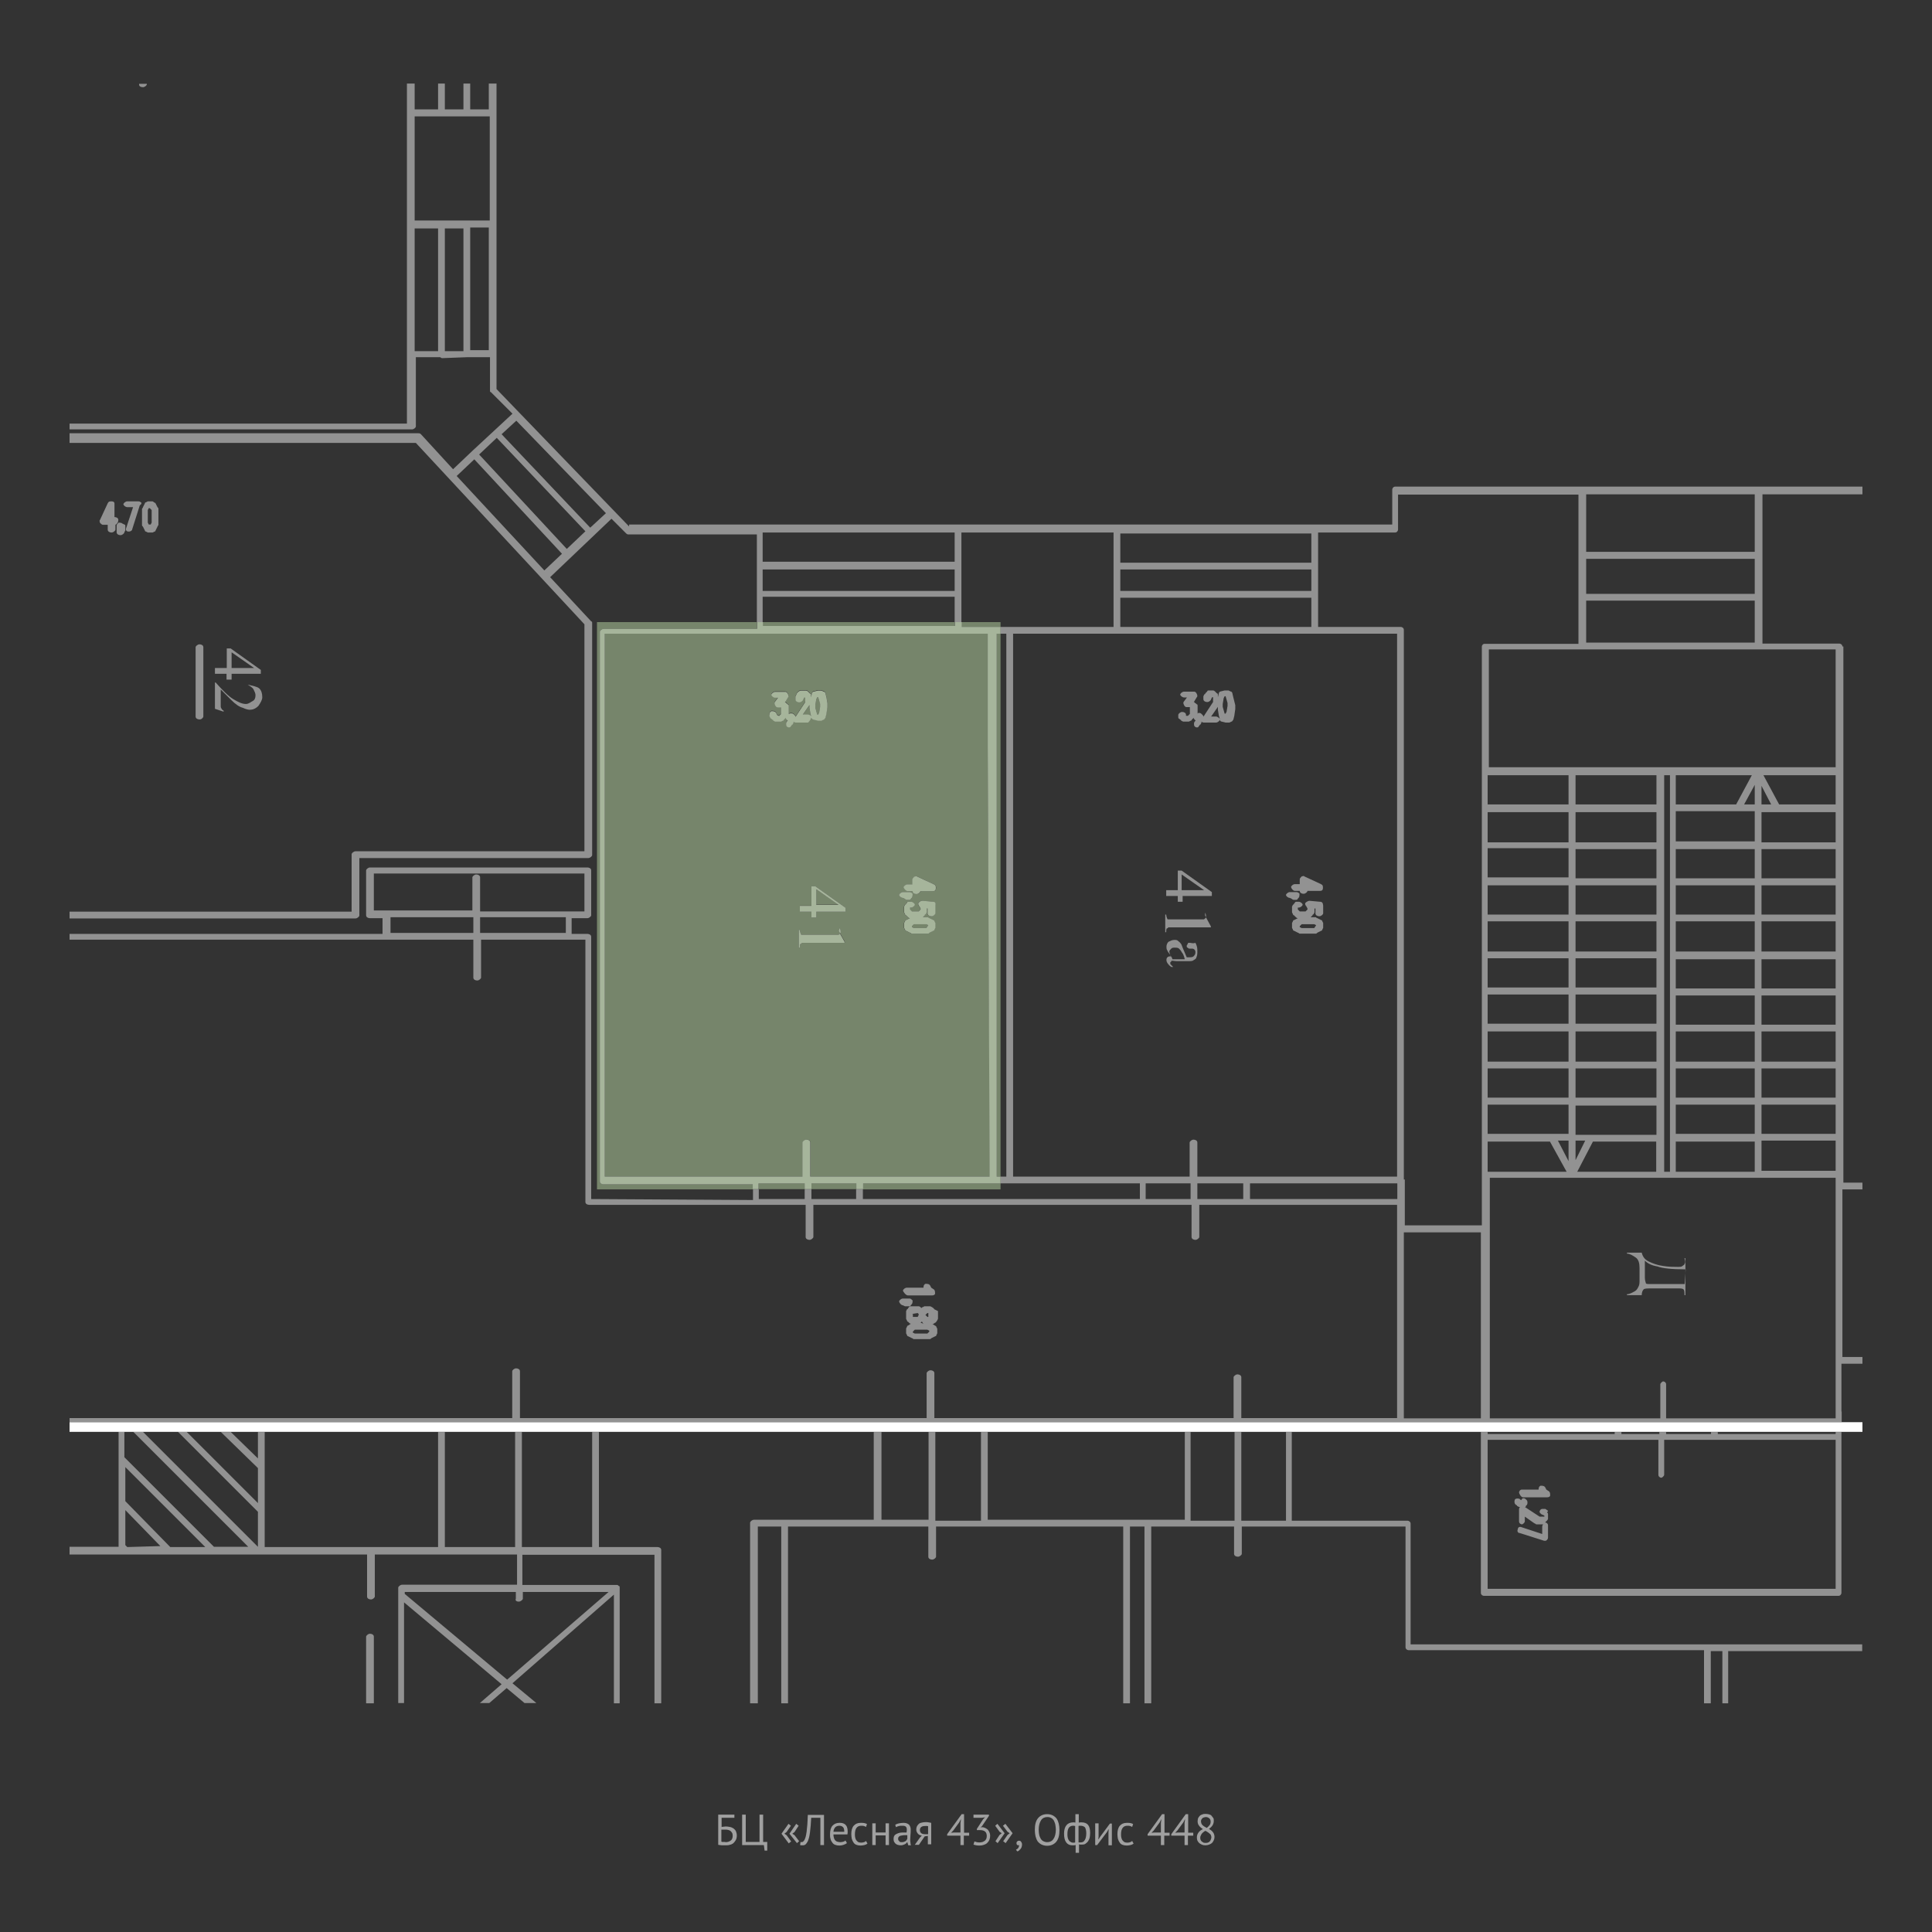 <?xml version="1.0" encoding="utf-8"?>
<!-- Generator: Adobe Illustrator 17.1.0, SVG Export Plug-In . SVG Version: 6.00 Build 0)  -->
<!DOCTYPE svg PUBLIC "-//W3C//DTD SVG 1.1//EN" "http://www.w3.org/Graphics/SVG/1.1/DTD/svg11.dtd">
<svg version="1.1" id="Layer_1" xmlns="http://www.w3.org/2000/svg" xmlns:xlink="http://www.w3.org/1999/xlink" x="0px" y="0px"
	 width="800px" height="800px" viewBox="0 0 800 800" enable-background="new 0 0 800 800" xml:space="preserve">
<rect x="0" y="0" width="800" height="800" fill="#333333" stroke="none"/>
<g id="Layer_2">
</g>
<g enable-background="new    ">
	<path fill="#A0A0A0" d="M297.3,751.4h6.8v1.3h-5.3v3.8c0.2,0,0.5-0.1,0.8-0.1s0.6-0.1,0.9-0.1c0.6,0,1.2,0.1,1.7,0.2
		c0.6,0.1,1,0.3,1.5,0.6c0.4,0.3,0.8,0.7,1,1.1c0.2,0.5,0.4,1.1,0.4,1.8c0,0.7-0.1,1.3-0.4,1.9c-0.3,0.5-0.6,0.9-1,1.3
		c-0.4,0.3-0.9,0.6-1.5,0.7c-0.6,0.2-1.1,0.2-1.8,0.2c-0.2,0-0.4,0-0.7,0c-0.3,0-0.5,0-0.8,0c-0.3,0-0.6-0.1-0.8-0.1
		c-0.3,0-0.5-0.1-0.7-0.1V751.4z M300.6,762.8c0.4,0,0.7-0.1,1.1-0.2c0.3-0.1,0.7-0.3,0.9-0.5c0.3-0.2,0.5-0.5,0.6-0.8
		c0.1-0.3,0.2-0.7,0.2-1.1c0-0.6-0.1-1-0.3-1.3c-0.2-0.3-0.4-0.6-0.7-0.8c-0.3-0.2-0.6-0.3-1-0.4c-0.4-0.1-0.8-0.1-1.2-0.1
		c-0.1,0-0.2,0-0.4,0s-0.3,0-0.4,0s-0.3,0-0.4,0c-0.1,0-0.2,0-0.3,0v5c0.1,0,0.2,0,0.3,0.1c0.1,0,0.3,0,0.5,0s0.3,0,0.5,0
		S300.4,762.8,300.6,762.8z"/>
	<path fill="#A0A0A0" d="M317.6,766.3h-1l-0.3-2.3h-9v-12.6h1.5v11.3h5.7v-11.3h1.5v11.3h1.7V766.3z"/>
	<path fill="#A0A0A0" d="M323.6,759.3l2.9-4.1l1,0.8l-1.8,2.6l-0.9,0.7l0.9,0.6l1.9,2.6l-1,0.8L323.6,759.3z M326.9,759.3l2.8-4.1
		l1,0.8l-1.7,2.6l-0.9,0.7l0.9,0.6l1.9,2.5l-0.9,0.8L326.9,759.3z"/>
	<path fill="#A0A0A0" d="M339.7,752.7h-3.8c-0.1,2.4-0.3,4.4-0.5,6c-0.2,1.6-0.5,2.8-0.9,3.7c-0.3,0.6-0.6,1-0.9,1.3
		s-0.8,0.4-1.2,0.4c-0.2,0-0.4,0-0.6,0c-0.2,0-0.3-0.1-0.5-0.1l0.2-1.3c0.1,0,0.2,0.1,0.4,0.1c0.2,0,0.4-0.1,0.6-0.2
		c0.2-0.1,0.4-0.4,0.6-0.7c0.2-0.3,0.3-0.8,0.5-1.3c0.1-0.5,0.3-1.2,0.4-2.1c0.1-0.8,0.2-1.8,0.3-3c0.1-1.1,0.1-2.5,0.2-4h6.7V764
		h-1.5V752.7z"/>
	<path fill="#A0A0A0" d="M350.7,763.2c-0.4,0.3-0.8,0.5-1.4,0.7c-0.5,0.2-1.1,0.3-1.7,0.3c-0.7,0-1.3-0.1-1.8-0.3s-0.9-0.5-1.2-1
		c-0.3-0.4-0.6-0.9-0.7-1.5c-0.2-0.6-0.2-1.2-0.2-1.9c0-1.5,0.3-2.7,1-3.5c0.7-0.8,1.7-1.2,2.9-1.2c0.4,0,0.8,0,1.2,0.1
		c0.4,0.1,0.8,0.3,1.1,0.5c0.3,0.3,0.6,0.6,0.8,1.1c0.2,0.5,0.3,1.1,0.3,1.8c0,0.4,0,0.8-0.1,1.3h-5.8c0,0.5,0.1,1,0.2,1.4
		c0.1,0.4,0.3,0.8,0.5,1s0.5,0.5,0.9,0.6c0.4,0.1,0.8,0.2,1.3,0.2c0.4,0,0.8-0.1,1.2-0.2c0.4-0.1,0.7-0.3,0.9-0.5L350.7,763.2z
		 M347.6,756c-0.7,0-1.3,0.2-1.7,0.6c-0.4,0.4-0.7,1-0.8,1.9h4.5c0-0.9-0.2-1.6-0.5-1.9C348.7,756.2,348.2,756,347.6,756z"/>
	<path fill="#A0A0A0" d="M359.2,763.4c-0.4,0.3-0.8,0.5-1.3,0.6c-0.5,0.1-1,0.2-1.5,0.2c-0.7,0-1.3-0.1-1.8-0.3
		c-0.5-0.2-0.9-0.5-1.2-1c-0.3-0.4-0.5-0.9-0.7-1.5c-0.1-0.6-0.2-1.2-0.2-1.9c0-1.5,0.3-2.7,1-3.5c0.7-0.8,1.6-1.2,2.9-1.2
		c0.6,0,1.1,0,1.5,0.1s0.8,0.2,1.1,0.4l-0.4,1.2c-0.3-0.2-0.6-0.3-0.9-0.4c-0.3-0.1-0.7-0.1-1.1-0.1c-1.7,0-2.6,1.2-2.6,3.5
		c0,0.5,0,0.9,0.1,1.3c0.1,0.4,0.2,0.8,0.4,1.1c0.2,0.3,0.5,0.6,0.8,0.8c0.3,0.2,0.8,0.3,1.3,0.3c0.4,0,0.8-0.1,1.2-0.2
		c0.3-0.1,0.6-0.3,0.8-0.5L359.2,763.4z"/>
	<path fill="#A0A0A0" d="M366.7,760h-4.1v4h-1.4v-9h1.4v3.8h4.1V755h1.4v9h-1.4V760z"/>
	<path fill="#A0A0A0" d="M370.7,755.6c0.5-0.3,1-0.5,1.6-0.6c0.6-0.1,1.2-0.2,1.9-0.2c0.6,0,1.1,0.1,1.5,0.3
		c0.4,0.2,0.7,0.4,0.9,0.7c0.2,0.3,0.3,0.6,0.4,0.9c0.1,0.3,0.1,0.6,0.1,1c0,0.7,0,1.4-0.1,2.1c0,0.7-0.1,1.3-0.1,1.9
		c0,0.4,0,0.9,0.1,1.3c0,0.4,0.1,0.8,0.2,1.1h-1.1l-0.4-1.3h-0.1c-0.1,0.2-0.2,0.3-0.4,0.5c-0.2,0.2-0.4,0.3-0.6,0.4
		c-0.2,0.1-0.5,0.2-0.8,0.3c-0.3,0.1-0.6,0.1-1,0.1s-0.7-0.1-1.1-0.2s-0.6-0.3-0.9-0.5c-0.2-0.2-0.4-0.5-0.6-0.8
		c-0.1-0.3-0.2-0.7-0.2-1.1c0-0.5,0.1-1,0.3-1.3c0.2-0.4,0.5-0.6,0.9-0.8c0.4-0.2,0.9-0.4,1.4-0.5s1.1-0.1,1.8-0.1
		c0.2,0,0.3,0,0.5,0s0.3,0,0.5,0c0-0.4,0.1-0.7,0.1-1c0-0.7-0.1-1.1-0.4-1.4c-0.3-0.3-0.7-0.4-1.4-0.4c-0.2,0-0.4,0-0.7,0
		c-0.2,0-0.5,0.1-0.7,0.1c-0.2,0.1-0.5,0.1-0.7,0.2s-0.4,0.2-0.6,0.3L370.7,755.6z M373.3,762.8c0.3,0,0.6,0,0.9-0.1
		c0.3-0.1,0.5-0.2,0.7-0.3s0.4-0.3,0.5-0.5s0.2-0.3,0.3-0.5v-1.5c-0.2,0-0.3,0-0.5,0c-0.2,0-0.3,0-0.5,0c-0.4,0-0.7,0-1.1,0.1
		s-0.7,0.1-0.9,0.2c-0.3,0.1-0.5,0.3-0.6,0.5c-0.2,0.2-0.2,0.4-0.2,0.7c0,0.4,0.1,0.8,0.5,1C372.4,762.7,372.8,762.8,373.3,762.8z"
		/>
	<path fill="#A0A0A0" d="M384.3,760.2l-1.4,0.2l-2.4,3.5h-1.7l2.2-3.1l0.7-0.7c-0.6-0.1-1.2-0.3-1.6-0.8s-0.7-1-0.7-1.7
		c0-0.5,0.1-1,0.3-1.4s0.5-0.7,0.8-1s0.8-0.4,1.2-0.5s1-0.2,1.6-0.2c0.4,0,0.9,0,1.2,0.1c0.4,0.1,0.8,0.1,1.1,0.2v8.9h-1.4V760.2z
		 M384.3,756.2c-0.2-0.1-0.3-0.1-0.5-0.1c-0.2,0-0.4,0-0.5,0c-0.8,0-1.4,0.1-1.8,0.4c-0.4,0.3-0.6,0.7-0.6,1.3c0,0.5,0.2,1,0.6,1.3
		c0.4,0.3,1,0.4,1.7,0.4c0,0,0,0,0.1,0s0.1,0,0.1,0c0.1,0,0.2,0,0.3,0c0.1,0,0.3,0,0.6,0V756.2z"/>
	<path fill="#A0A0A0" d="M401.2,760.1h-2.1v3.9h-1.4v-3.9h-5.5v-0.6l6-8.3h1v7.7h2.1V760.1z M397.7,754.9l0.2-1.5h-0.1l-0.6,1.2
		l-2.5,3.4l-0.9,0.9l1.3-0.1h2.6V754.9z"/>
	<path fill="#A0A0A0" d="M405.8,762.9c0.4,0,0.8-0.1,1.1-0.2s0.6-0.3,0.9-0.5c0.3-0.2,0.4-0.5,0.6-0.8c0.1-0.3,0.2-0.7,0.2-1.1
		c0-0.8-0.2-1.5-0.7-1.9c-0.5-0.4-1.2-0.6-2.1-0.6h-1.3v-0.5l2.6-4l0.8-0.8l-1.2,0.2h-3.6v-1.3h6.4v0.5l-2.9,4.3l-0.6,0.5v0l0.6-0.1
		c0.5,0,0.9,0.1,1.3,0.3s0.8,0.4,1.1,0.7c0.3,0.3,0.5,0.7,0.7,1.1c0.2,0.4,0.3,0.9,0.3,1.4c0,0.6-0.1,1.2-0.3,1.7
		c-0.2,0.5-0.5,0.9-0.9,1.3s-0.8,0.6-1.4,0.8c-0.5,0.2-1.1,0.3-1.7,0.3c-0.5,0-1,0-1.5-0.1s-0.8-0.2-1.1-0.3l0.4-1.3
		c0.3,0.1,0.6,0.2,1,0.3S405.3,762.9,405.8,762.9z"/>
	<path fill="#A0A0A0" d="M416,759.1l-2.9,4.1l-0.9-0.8l1.7-2.6l0.9-0.7l-0.9-0.6l-1.8-2.5l0.9-0.8L416,759.1z M419.3,759.1l-2.9,4.1
		l-1-0.8l1.8-2.6l0.9-0.7l-0.9-0.6l-1.9-2.5l1-0.8L419.3,759.1z"/>
	<path fill="#A0A0A0" d="M420.9,763.2c0-0.3,0.1-0.5,0.3-0.7c0.2-0.2,0.4-0.3,0.7-0.3c0.4,0,0.7,0.1,0.9,0.4
		c0.2,0.3,0.4,0.6,0.4,1.2c0,0.4-0.1,0.8-0.2,1.1c-0.1,0.3-0.3,0.6-0.5,0.8c-0.2,0.2-0.4,0.4-0.6,0.6c-0.2,0.2-0.5,0.3-0.7,0.3
		l-0.5-0.7c0.4-0.2,0.8-0.4,1-0.8c0.2-0.4,0.3-0.7,0.3-1.1c-0.1,0-0.2,0.1-0.3,0.1c-0.2,0-0.4-0.1-0.6-0.2
		C421,763.7,420.9,763.5,420.9,763.2z"/>
	<path fill="#A0A0A0" d="M428.5,757.7c0-2.1,0.4-3.7,1.3-4.8c0.9-1.1,2.2-1.7,3.8-1.7c0.9,0,1.7,0.2,2.3,0.5
		c0.6,0.3,1.2,0.8,1.6,1.3c0.4,0.6,0.7,1.3,0.9,2.1s0.3,1.7,0.3,2.7c0,2.1-0.4,3.7-1.3,4.8c-0.9,1.1-2.2,1.7-3.8,1.7
		c-0.9,0-1.6-0.2-2.3-0.5c-0.6-0.3-1.2-0.8-1.6-1.3c-0.4-0.6-0.7-1.3-0.9-2.1S428.5,758.6,428.5,757.7z M430.1,757.7
		c0,0.7,0.1,1.4,0.2,2c0.1,0.6,0.4,1.2,0.6,1.6s0.7,0.9,1.1,1.1s1,0.4,1.6,0.4c1.1,0,2-0.4,2.6-1.3c0.6-0.8,1-2.2,1-3.9
		c0-0.7-0.1-1.3-0.2-2c-0.1-0.6-0.4-1.2-0.6-1.7c-0.3-0.5-0.7-0.9-1.1-1.1c-0.5-0.3-1-0.4-1.6-0.4c-1.1,0-2,0.4-2.6,1.3
		S430.1,755.9,430.1,757.7z"/>
	<path fill="#A0A0A0" d="M445.2,764c-0.2,0.1-0.4,0.1-0.6,0.1c-0.2,0-0.4,0-0.6,0c-1.1,0-1.9-0.4-2.5-1.2c-0.6-0.8-0.9-2-0.9-3.6
		c0-1.5,0.3-2.7,1-3.5c0.6-0.8,1.6-1.2,2.8-1.2c0.3,0,0.6,0,0.9,0.1v-3.5h1.4v3.5c0.2,0,0.4-0.1,0.6-0.1s0.3,0,0.5,0
		c1.2,0,2.1,0.3,2.7,1c0.6,0.7,0.9,1.8,0.9,3.4c0,0.8-0.1,1.4-0.2,2c-0.2,0.6-0.4,1.1-0.7,1.5c-0.3,0.4-0.7,0.7-1.1,1
		s-1,0.3-1.6,0.3c-0.1,0-0.3,0-0.5,0c-0.2,0-0.4-0.1-0.5-0.1v3.5h-1.4V764z M444.3,763c0.1,0,0.3,0,0.4,0c0.1,0,0.3,0,0.5-0.1v-6.8
		c-0.1,0-0.3,0-0.4-0.1c-0.1,0-0.3,0-0.5,0c-0.7,0-1.3,0.3-1.7,0.8c-0.4,0.6-0.6,1.4-0.6,2.6c0,0.5,0,1,0.1,1.4
		c0.1,0.4,0.2,0.8,0.4,1.1c0.2,0.3,0.4,0.6,0.7,0.7C443.6,762.9,443.9,763,444.3,763z M447.4,756c-0.1,0-0.3,0-0.4,0
		c-0.1,0-0.3,0-0.4,0.1v6.8c0.1,0,0.3,0,0.4,0c0.2,0,0.3,0,0.5,0c0.8,0,1.3-0.3,1.7-1c0.4-0.6,0.6-1.6,0.6-2.8c0-1-0.2-1.8-0.5-2.4
		C448.9,756.3,448.3,756,447.4,756z"/>
	<path fill="#A0A0A0" d="M459,758.6l0.1-1.1H459l-0.7,1.2l-4,5.3h-0.8v-9h1.4v5.5l-0.1,1.1h0.1l0.7-1.1l4-5.4h0.8v9H459V758.6z"/>
	<path fill="#A0A0A0" d="M469.4,763.4c-0.4,0.3-0.8,0.5-1.3,0.6s-1,0.2-1.5,0.2c-0.7,0-1.3-0.1-1.8-0.3c-0.5-0.2-0.9-0.5-1.2-1
		c-0.3-0.4-0.5-0.9-0.7-1.5c-0.1-0.6-0.2-1.2-0.2-1.9c0-1.5,0.3-2.7,1-3.5c0.7-0.8,1.6-1.2,2.9-1.2c0.6,0,1.1,0,1.5,0.1
		c0.4,0.1,0.8,0.2,1.1,0.4l-0.4,1.2c-0.3-0.2-0.6-0.3-0.9-0.4c-0.3-0.1-0.7-0.1-1.1-0.1c-1.7,0-2.6,1.2-2.6,3.5c0,0.5,0,0.9,0.1,1.3
		c0.1,0.4,0.2,0.8,0.4,1.1c0.2,0.3,0.5,0.6,0.8,0.8c0.3,0.2,0.8,0.3,1.3,0.3c0.4,0,0.8-0.1,1.2-0.2c0.3-0.1,0.6-0.3,0.8-0.5
		L469.4,763.4z"/>
	<path fill="#A0A0A0" d="M484.2,760.1h-2.1v3.9h-1.4v-3.9h-5.5v-0.6l6-8.3h1v7.7h2.1V760.1z M480.7,754.9l0.2-1.5h-0.1l-0.6,1.2
		l-2.5,3.4l-0.9,0.9l1.3-0.1h2.6V754.9z"/>
	<path fill="#A0A0A0" d="M494,760.1h-2.1v3.9h-1.4v-3.9h-5.5v-0.6l6-8.3h1v7.7h2.1V760.1z M490.5,754.9l0.2-1.5h-0.1l-0.6,1.2
		l-2.5,3.4l-0.9,0.9l1.3-0.1h2.6V754.9z"/>
	<path fill="#A0A0A0" d="M495.6,760.9c0-0.8,0.2-1.4,0.6-2c0.4-0.6,1-1.1,1.9-1.5c-0.3-0.2-0.6-0.4-0.8-0.6
		c-0.3-0.2-0.5-0.4-0.7-0.7s-0.4-0.5-0.5-0.8c-0.1-0.3-0.2-0.7-0.2-1.1c0-0.5,0.1-0.9,0.2-1.3c0.2-0.4,0.4-0.7,0.7-1
		c0.3-0.3,0.7-0.5,1.1-0.6c0.4-0.2,0.9-0.2,1.4-0.2c0.5,0,1,0.1,1.4,0.2c0.4,0.1,0.8,0.3,1,0.6s0.5,0.6,0.7,0.9
		c0.2,0.3,0.2,0.7,0.2,1.2c0,0.7-0.2,1.3-0.5,1.8c-0.3,0.5-0.8,1-1.5,1.5c0.3,0.2,0.6,0.4,0.9,0.6c0.3,0.2,0.5,0.5,0.7,0.7
		s0.4,0.6,0.5,0.9c0.1,0.3,0.2,0.7,0.2,1.1c0,0.5-0.1,1-0.3,1.4c-0.2,0.4-0.4,0.8-0.7,1.1c-0.3,0.3-0.7,0.5-1.2,0.7s-1,0.3-1.6,0.3
		c-0.6,0-1.1-0.1-1.5-0.3c-0.4-0.2-0.8-0.4-1.1-0.7s-0.5-0.6-0.7-1C495.7,761.8,495.6,761.4,495.6,760.9z M501.6,760.8
		c0-0.4-0.1-0.7-0.2-0.9c-0.1-0.3-0.3-0.5-0.6-0.7c-0.2-0.2-0.5-0.4-0.8-0.6c-0.3-0.2-0.6-0.4-0.9-0.5c-0.7,0.4-1.3,0.9-1.6,1.4
		c-0.3,0.5-0.5,1-0.5,1.4c0,0.3,0,0.6,0.1,0.8c0.1,0.3,0.2,0.5,0.4,0.7s0.4,0.3,0.7,0.5s0.6,0.2,1,0.2c0.3,0,0.6,0,0.9-0.1
		c0.3-0.1,0.5-0.2,0.7-0.4s0.4-0.4,0.5-0.7C501.5,761.4,501.6,761.1,501.6,760.8z M497.3,754.2c0,0.3,0.1,0.6,0.2,0.9
		c0.1,0.3,0.3,0.5,0.5,0.7c0.2,0.2,0.5,0.4,0.8,0.6s0.6,0.3,0.9,0.5c0.5-0.4,0.9-0.8,1.2-1.2c0.3-0.4,0.4-0.9,0.4-1.4
		c0-0.6-0.2-1.1-0.6-1.4s-0.8-0.5-1.4-0.5c-0.3,0-0.6,0.1-0.9,0.2c-0.3,0.1-0.5,0.2-0.6,0.4c-0.2,0.2-0.3,0.4-0.4,0.6
		C497.3,753.8,497.3,754,497.3,754.2z"/>
</g>
<g>
	<polygon fill="none" points="652.4,480.4 656.4,472.3 652.4,472.3 	"/>
	<polygon fill="none" points="685.9,472.7 659.6,472.7 653.2,485.2 685.9,485.2 	"/>
	<rect x="689.1" y="321" fill="none" width="2.4" height="164.2"/>
	<rect x="652.4" y="427.1" fill="none" width="33.5" height="12.5"/>
	<rect x="652.4" y="442.4" fill="none" width="33.5" height="12.1"/>
	<polygon fill="none" points="726.6,325 722.2,333.1 726.6,333.1 	"/>
	<rect x="652.4" y="457.8" fill="none" width="33.5" height="12.1"/>
	<rect x="693.9" y="412.2" fill="none" width="32.7" height="12.1"/>
	<rect x="693.9" y="335.9" fill="none" width="32.7" height="12.5"/>
	<rect x="652.4" y="411.8" fill="none" width="33.5" height="12.1"/>
	<rect x="693.9" y="397.2" fill="none" width="32.7" height="12.1"/>
	<rect x="693.9" y="381.5" fill="none" width="32.7" height="12.5"/>
	<rect x="693.9" y="351.6" fill="none" width="32.7" height="12.1"/>
	<rect x="693.9" y="366.6" fill="none" width="32.7" height="12.1"/>
	<rect x="616" y="381.5" fill="none" width="33.5" height="12.5"/>
	<rect x="616" y="411.8" fill="none" width="33.5" height="12.1"/>
	<rect x="616" y="427.1" fill="none" width="33.5" height="12.5"/>
	<rect x="616" y="366.6" fill="none" width="33.5" height="12.1"/>
	<polygon fill="none" points="649.5,472.3 645.1,472.3 649.5,480.8 	"/>
	<rect x="616" y="396.8" fill="none" width="33.5" height="12.1"/>
	<rect x="693.9" y="427.1" fill="none" width="32.7" height="12.5"/>
	<rect x="652.4" y="321" fill="none" width="33.5" height="12.1"/>
	<rect x="652.4" y="351.6" fill="none" width="33.5" height="12.1"/>
	<rect x="652.4" y="366.6" fill="none" width="33.5" height="12.1"/>
	<rect x="652.4" y="381.5" fill="none" width="33.5" height="12.5"/>
	<rect x="616" y="457.4" fill="none" width="33.5" height="12.1"/>
	<rect x="652.4" y="396.8" fill="none" width="33.5" height="12.1"/>
	<rect x="652.4" y="336.3" fill="none" width="33.5" height="12.5"/>
	<rect x="616" y="442.4" fill="none" width="33.5" height="12.1"/>
	<polygon fill="none" points="184.3,145.4 191.9,145.4 191.9,94.6 191.9,94.6 184.3,94.6 	"/>
	<polygon fill="none" points="171.7,145.4 181.4,145.4 181.4,94.6 181.4,94.6 171.7,94.6 	"/>
	<polygon fill="none" points="194.7,145 202.4,145 202.4,94.2 202.4,94.2 194.7,94.2 	"/>
	<polygon fill="none" points="183,48.2 171.7,48.2 171.7,91.3 183,91.3 193.5,91.3 202.8,91.3 202.8,48.2 193.5,48.2 	"/>
	<polygon fill="none" points="414.3,259.6 418.3,259.6 461.1,259.6 461.1,245.9 461.1,234.2 461.1,220.5 398.1,220.5 398.1,234.2 
		398.1,245.9 398.1,257.6 414.3,257.6 	"/>
	<polygon fill="none" points="198.4,188.2 234.7,227.3 242.4,220.1 205.6,181.3 	"/>
	<rect x="336" y="492.5" fill="none" width="18.6" height="4"/>
	<polygon fill="none" points="357.4,492.5 357.4,496.5 365,496.5 414.3,496.5 472,496.5 472,490 418.7,490 414.3,490 414.3,492.5 	
		"/>
	<polygon fill="none" points="416.7,487.2 416.7,308.4 416.7,262.4 414.3,262.4 414.3,487.2 	"/>
	<rect x="315.8" y="247.1" fill="none" width="79.5" height="10.5"/>
	<polygon fill="none" points="207.7,179.7 244.4,218.5 250.8,212.4 213.7,174.1 	"/>
	<rect x="314.2" y="492.5" fill="none" width="19" height="4"/>
	<rect x="656.8" y="231.4" fill="none" width="69.8" height="14.5"/>
	<rect x="656.8" y="248.7" fill="none" width="69.8" height="17.4"/>
	<polygon fill="none" points="729.4,325.4 729.4,333.1 733.5,333.1 	"/>
	<polygon fill="none" points="616.5,317.7 687.5,317.7 760.1,317.7 760.1,268.9 728.2,268.9 655.6,268.9 616.5,268.9 	"/>
	<rect x="693.9" y="472.7" fill="none" width="32.7" height="12.5"/>
	<rect x="693.9" y="457.4" fill="none" width="32.7" height="12.1"/>
	<polygon fill="none" points="725.4,321 693.9,321 693.9,333.1 719,333.1 	"/>
	<rect x="161.7" y="379.9" fill="none" width="34.3" height="6.5"/>
	<rect x="315.8" y="235.8" fill="none" width="79.5" height="8.9"/>
	<path fill="none" d="M198.8,377.1v0.4H242v-15.7h-87.2v15.3h40.8v-13.7c0-0.4,0.8-1.2,1.6-1.2c0.8,0,1.6,0.4,1.6,1.2V377.1z"/>
	<rect x="693.9" y="442.4" fill="none" width="32.7" height="12.1"/>
	<rect x="315.8" y="220.5" fill="none" width="79.5" height="12.1"/>
	<rect x="656.8" y="204.7" fill="none" width="69.8" height="23.8"/>
	<rect x="198.8" y="379.9" fill="none" width="35.5" height="6.5"/>
	<polygon fill="none" points="189.1,197.1 225.4,236.2 232.7,229.4 196.4,190.2 	"/>
	<polygon fill="none" points="88.6,640.6 102.7,640.6 55.1,592.9 51.5,592.9 51.5,603.4 	"/>
	<polygon fill="none" points="106.8,626 73.7,592.9 59.2,592.9 106.8,640.6 	"/>
	<polygon fill="none" points="106.8,607.9 91.5,592.9 77.3,592.9 106.8,622.4 	"/>
	<polygon fill="none" points="106.8,592.9 95.6,592.9 106.8,603.8 	"/>
	<polygon fill="none" points="51.9,621.6 70.5,640.6 85,640.6 51.9,607.5 	"/>
	<polygon fill="none" points="51.9,639.8 52.7,640.6 66.4,640.2 51.9,625.2 	"/>
	<path fill="none" d="M213.7,662v-2.8h-46v0.8l42.4,35.5l42-36.3h-35.5v2.8c0,0.4-0.8,1.2-1.6,1.2S213.3,662.8,213.7,662z"/>
	<rect x="109.6" y="592.9" fill="none" width="71.8" height="47.6"/>
	<rect x="729.4" y="412.2" fill="none" width="30.7" height="12.1"/>
	<rect x="729.4" y="351.6" fill="none" width="30.7" height="12.1"/>
	<rect x="729.4" y="381.5" fill="none" width="30.7" height="12.5"/>
	<rect x="729.4" y="366.6" fill="none" width="30.7" height="12.1"/>
	<rect x="184.3" y="592.9" fill="none" width="29.1" height="47.6"/>
	<rect x="729.4" y="397.2" fill="none" width="30.7" height="12.1"/>
	<rect x="729.4" y="336.3" fill="none" width="30.7" height="12.5"/>
	<rect x="514" y="592.9" fill="none" width="18.6" height="36.7"/>
	<polygon fill="none" points="736.7,333.1 760.1,333.1 760.1,321 730.2,321 	"/>
	<rect x="616" y="351.2" fill="none" width="33.5" height="12.1"/>
	<polygon fill="none" points="378,544.9 378,545.3 380,545.3 380.4,544.5 380.4,544.1 380,543.7 377.6,544.1 378,544.1 	"/>
	<path fill="none" d="M382,547.7c0-0.4-0.4-0.4-0.4-0.4l-0.4,0.4l1.2,0.4L382,547.7z"/>
	<polygon fill="none" points="384,545.3 384.4,545.3 384.4,544.9 384.4,543.7 384,543.7 383.6,544.1 383.2,544.5 383.6,544.9 	"/>
	<path fill="none" d="M689.1,610.7c0,0.4-0.8,1.2-1.2,1.2c-0.4,0-1.2-0.4-1.2-1.2v-14.5H635h-19v61.7h19h125.1v-61.7h-71V610.7z
		 M641.1,627.2v1.6c0,0,0,0.4-0.4,0.8l-0.8,0.8c0.4,0,1.2,0.4,1.2,1.2v4.8c0,0.4,0,0.8-0.4,1.2c-0.4,0.4-0.4,0.4-0.8,0.4h-0.4
		l-10.1-3.2c-0.8,0-1.2-0.8-0.8-1.6c0-0.8,0.8-1.2,1.6-0.8l8.5,2.8v-2.8c0-0.4,0-0.8,0.4-1.2h-2.8c-0.4,0-0.4-0.4-0.8-0.4l-4-2.8v2
		c0,0.4-0.8,1.2-1.2,1.2s-1.2-0.4-1.2-1.2v-4.8c0-0.4,0-0.8,0.4-1.2c-0.4,0-0.4,0-0.4,0l-0.8-0.4c0-0.4-0.4-0.4-0.4-0.4l-0.4-0.4
		c-0.4-0.4-0.4-1.6,0-2s1.6-0.4,2,0l0.4,0.4l0.4-0.4c0-0.4,0.4-0.4,0.8-0.4c0,0,0.4,0,0.8,0.4l0.4,0.4c0.4,0.4,0.4,1.6,0,2l-0.4,0.4
		c0,0.4,0,0.4-0.4,0.4l6.1,4h2v-0.4l-0.8-0.4c-0.4,0-1.2-0.8-1.2-1.2s0.4-1.2,1.2-1.2h0.4c0.4,0,0.8,0,0.8,0l1.2,0.8
		c-0.2-0.2-0.3-0.3-0.3-0.3s0.1,0.1,0.3,0.3l-0.4,0.8C641.1,626.4,641.1,626.8,641.1,627.2z M640.7,620h-10.1c-0.8,0-1.6-1.6-1.6-2
		s0.4-1.2,1.2-1.2h6.9c0-0.4,0-1.2,0.8-1.6c0.8,0,1.6,0,2,0.8l0.4,0.8l1.2,0.8c0.4,0.4,0.4,1.2,0.4,1.6S641.5,620,640.7,620z"/>
	<polygon fill="none" points="378.8,550.6 378,551.4 378,551.8 378.8,552.2 384,552.2 384.8,551.4 384.8,551 384,550.6 	"/>
	<rect x="493" y="592.9" fill="none" width="18.2" height="36.7"/>
	<polygon fill="none" points="95.9,270.1 95.9,276.6 105.2,276.6 	"/>
	<polygon fill="none" points="61.6,210.4 61.2,211.2 61.2,216.4 61.6,217.2 62,217.2 62.4,217.2 62.8,216.4 62.8,211.2 62,210.4 	
		"/>
	<polygon fill="none" points="389.3,629.7 406.2,629.7 406.2,592.9 387.2,592.9 387.2,629.7 	"/>
	<polygon fill="none" points="433.2,629.3 461.9,629.3 465.1,629.3 466.7,629.3 472,629.3 490.5,629.3 490.5,592.9 409,592.9 
		409,629.3 	"/>
	<rect x="365" y="592.9" fill="none" width="19.4" height="36.3"/>
	<rect x="689.9" y="592.9" fill="none" width="18.6" height="0.8"/>
	<rect x="711.3" y="592.9" fill="none" width="48.8" height="0.8"/>
	<rect x="671.3" y="592.9" fill="none" width="15.7" height="0.8"/>
	<polygon fill="none" points="635,593.8 668.5,593.8 668.5,592.9 616,592.9 616,593.8 	"/>
	<rect x="216.1" y="592.9" fill="none" width="29.1" height="47.6"/>
	<rect x="463.9" y="235.8" fill="none" width="79.1" height="8.9"/>
	<polygon fill="none" points="543,259.6 543,247.5 463.9,247.5 463.9,259.6 524.8,259.6 	"/>
	<rect x="616" y="321" fill="none" width="33.5" height="12.1"/>
	<rect x="729.4" y="427.1" fill="none" width="30.7" height="12.5"/>
	<polygon fill="none" points="538.2,383.5 538.2,383.9 539,384.3 544.2,384.3 545,383.1 544.2,382.7 539,382.7 	"/>
	<rect x="616" y="336.3" fill="none" width="33.5" height="12.5"/>
	<polygon fill="none" points="517.6,490 517.6,496.5 578.5,496.5 578.5,490 525.2,490 	"/>
	<rect x="495.8" y="490" fill="none" width="19" height="6.5"/>
	<polygon fill="none" points="507.1,288.3 506.7,289.1 506.3,291.5 506.3,292.7 507.1,295.5 507.5,295.5 507.9,294.7 508.3,292.3 
		508.3,291.1 507.5,288.3 	"/>
	<rect x="463.9" y="220.9" fill="none" width="79.1" height="12.1"/>
	<path fill="none" d="M504.3,293.9v-1.2l-2.8,4h2c0.7,0,1.4,0.6,1.6,1l-0.4-1.4L504.3,293.9z"/>
	<polygon fill="none" points="489.3,368.6 498.6,368.6 489.3,362.1 	"/>
	<path fill="none" d="M485.3,397.2h5.2c-0.4-1.6-0.8-2.4-1.2-2.8c-0.4-0.8-0.8-1.2-1.2-1.6c-0.4-0.4-1.2-0.4-1.6-0.4
		c-0.8,0-1.2,0-1.6,0.4c-0.4,0.4-0.8,0.8-0.8,1.2c0,0.4,0.1,0.9,0.4,1.4c0.1,0.2,0.3,0.4,0.4,0.6c0,0-0.1,0-0.1,0
		c0.1,0.2,0.3,0.5,0.5,0.8L485.3,397.2z"/>
	<rect x="729.4" y="442.4" fill="none" width="30.7" height="12.1"/>
	<path fill="none" d="M681,521.9v6.9c0,1.6,0.4,2,0.4,2.4s0.8,0.4,2,0.4h14.1l0.4-6.1c-5.6,0-9.7-0.4-11.7-1.2
		C683.8,523.9,682.2,523.1,681,521.9z"/>
	<rect x="729.4" y="472.3" fill="none" width="30.7" height="12.5"/>
	<path fill="none" d="M687.5,487.6h-70.6v21v62.5v16.1h70.6v-14.1c0-0.4,0.8-1.2,1.2-1.2s1.2,0.4,1.2,1.2v14.1h70.2v-2.8v-96.9
		h-67.4H687.5z M696.8,524.3c0.4-0.4,0.8-0.4,0.8-0.8c0.4-0.4,0.4-1.2,0-2.4h0.4v15.3h-0.4c0-1.2,0-2-0.4-2.4s-1.2-0.4-2.4-0.4
		h-10.5c-2,0-3.2,0-3.6,0.4c-0.4,0.4-0.8,1.2-0.8,2.4h-6.1V536c1.2,0,2.4-0.8,3.2-1.2s1.2-1.2,1.6-2s0.4-1.6,0.4-2.8v-4.8
		c0-2-0.4-3.6-1.6-4.4s-2.4-1.6-3.6-1.6v-0.4h6.1c0.4,1.6,1.2,2.8,2.8,3.6c1.6,0.8,3.6,1.6,6.1,2c2.4,0.4,4.4,0.4,6.1,0.4
		C695.5,524.7,696.4,524.7,696.8,524.3z"/>
	<rect x="729.4" y="457.4" fill="none" width="30.7" height="12.1"/>
	<rect x="474.4" y="490" fill="none" width="18.6" height="6.5"/>
	<polygon fill="none" points="581.3,571.2 581.3,587.3 613.2,587.3 613.2,571.2 613.2,510.2 581.3,510.2 	"/>
	<path fill="none" d="M525.2,262.4h-62.5h-43.2v46v178.8h53.3h19.8v-14.1c0-0.4,0.8-1.2,1.6-1.2s1.6,0.4,1.6,1.2v14.1H516h9.3h53.3
		V308.4v-46h-33.9H525.2z M495.4,396.4c0,0.4-0.4,0.8-1.2,1.2c-0.4,0.4-1.2,0.4-2.4,0.4h-4.4c-1.2,0-2.4-0.4-2.4,0s-0.4,0.4-0.4,0.4
		v0.4v0.4c0.4,0.4,0.8,0.8,1.2,1.2h-0.8c-1.2-0.8-2-2-2-2.8c0-0.4,0-0.8,0.4-1.2c0.4-0.4,0.8-0.4,1.5-0.4c-0.1-0.2-0.2-0.4-0.3-0.6
		c-0.6-0.9-1.2-1.5-1.2-1.8c-0.4-0.4-0.4-1.2-0.4-1.6c0-0.8,0.4-1.6,0.8-2c0.8-0.4,1.6-0.8,2.4-0.8s1.2,0,1.6,0.4
		c0.4,0.4,1.2,0.8,1.6,2s1.2,2.8,2,4.8h0.4c1.2,0,2,0,2.4-0.4c0.4-0.4,0.8-0.8,0.8-1.6c0-0.4,0-0.8-0.4-1.2s-0.8-0.4-1.2-0.4h-0.8
		c-0.4,0-0.4,0-0.8-0.4c-0.4,0-0.4-0.4-0.4-0.8c0-0.4,0.4-0.4,0.4-0.8s0.4-0.4,0.8-0.4c0.8,0,1.2,0.4,2.4,0c0.4,0.8,0.8,1.6,0.8,3.2
		C495.8,394.8,495.8,395.6,495.4,396.4z M501.4,383.9h-15.7c-1.2,0-1.6,0-2,0c0,0,0,0.4-0.4,0.4s-0.4,0.8-0.4,1.6h-0.4v-7.3h0.4
		c0,0.8,0.4,1.6,0.4,1.6s0,0.4,0.4,0.4s0.8,0,2,0h9.7c1.6,0,2.4,0,2.8,0c0.4,0,0.4,0,0.8-0.4c0.3-0.3,0.4-0.4,0.4-0.5l-0.4-0.7
		l0-1.2c0.4,0.8,0.4,1.2,0.4,1.6c0,0.1,0,0.2,0,0.3l2,3.7V383.9z M501.8,371h-12.1v2.4h-2V371h-4.8v-2.4h4.8v-8.1l1.6,0l12.5,8.9
		V371z M511.5,293.5l-0.4,2.8l-0.4,1.6c-0.4,0.4-0.4,0.8-0.8,0.8l-0.8,0.4c-0.4,0-0.4,0-0.8,0h-0.4h-0.4l-1.6-0.4
		c-0.4,0-0.8-0.4-0.8-0.8l0,0c0,0,0,0,0,0c0,0.4-0.8,1.2-1.6,1.2h-4.8c-0.4,0-0.8,0-1.2-0.4c0,0.4,0,0.4,0,0.4L497,300
		c-0.4,0-0.4,0.4-0.4,0.4l-0.4,0.4c0,0.4-0.4,0.4-0.8,0.4c0,0-0.4,0-0.8-0.4s-0.4-1.6,0-2l0.4-0.4l-0.4-0.4
		c-0.4-0.4-0.4-0.4-0.4-0.8l-0.8,0.8c0,0.4-0.4,0.4-0.4,0.4l-0.8,0.4c-0.4,0-0.4,0-0.8,0h-0.8c-0.4,0-0.8,0-0.8,0l-0.8-0.4
		c0-0.4-0.4-0.4-0.4-0.4l-0.4-0.4c-0.4,0-0.4-0.4-0.4-0.8v-0.8c0-0.4,0.8-1.2,1.6-1.2c0.8,0,1.6,0.4,1.6,1.2v0.4h0.8l0.8-0.8v-2.8
		h-0.4h-0.8c-0.4,0-0.8,0-1.2-0.8s-0.4-1.2,0-1.6l1.2-1.6h-1.2c-0.8,0-1.6-0.8-1.6-1.2s0.8-1.2,1.6-1.2h4c0.4,0,0.8,0,1.2,0.8
		c0.4,0.8,0.4,1.2,0,1.6l-1.2,2h0.4c0,0.4,0.4,0.4,0.4,0.4l0.4,0.4c0.4,0,0.4,0.4,0.4,0.8v3.2c0-0.4,0.4-0.4,0.8-0.4
		c0,0,0.4,0,0.8,0.4l0.4,0.4c0.4,0.4,0.4,0.4,0.4,0.8l4-6.1v-2h-0.4l-0.4,0.8c0,0.4-0.8,1.2-1.6,1.2s-1.6-0.4-1.6-1.2v-0.4
		c0-0.4,0-0.8,0-0.8l0.4-0.8c0.4,0,0.4-0.4,0.4-0.4l0.8-0.8c0-0.4,0.4-0.4,0.8-0.4h1.6c0,0,0.4,0,0.8,0.4l0.8,0.8
		c0.4,0,0.4,0.4,0.4,0.8v0.8l0.4-1.6c0-0.4,0.4-0.8,0.8-0.8l1.6-0.4h0.4h0.4c0.4,0,0.8,0,0.8,0l0.8,0.4c0.4,0,0.8,0.4,0.8,0.8
		l0.4,1.6l0.8,3.2V293.5z M532.5,370.6c0-0.4,0.8-1.2,1.6-1.2h0.4c0.4,0,0.8,0,0.8,0c0.4,0,0.4,0,0.8,0h0.8c0.4,0,1.2,0.4,1.2,0.8
		s0,1.2-0.4,1.6l-0.4,0.4c0,0.4-0.4,0.4-0.8,0.4h-0.8c0,0-0.4,0-0.8-0.4l-0.8-0.4C533.3,371.8,532.5,371,532.5,370.6z M547.8,378.3
		c0,0.4-0.8,1.2-1.6,1.2c-0.8,0-1.6-0.4-1.6-1.2v-2h-0.4v0.8c0,0.4,0,0.8,0,0.8l-0.4,0.8c-0.4,0-0.4,0.4-0.4,0.4l-0.8,0.8h2
		c0.4,0,0.4,0.4,0.8,0.4l1.6,0.8c0,0,0.4,0,0.4,0.4l0.4,0.8c0,0.4,0,0.4,0,0.8v0.4c0,0.4,0,0.8,0,0.8l-0.4,0.8c0,0,0,0.4-0.4,0.4
		l-1.6,0.8c-0.4,0.4-0.4,0.4-0.8,0.4h-6.5c-0.4,0-0.4-0.4-0.8-0.4l-1.6-0.8c0,0-0.4,0-0.4-0.4l-0.4-0.8c0-0.4,0-0.4,0-0.8v-0.4
		c0-0.4,0-0.8,0-0.8l0.4-0.8c0,0,0-0.4,0.4-0.4l1.6-0.8c-0.4,0-0.8-0.4-0.8-0.4l-0.8-0.8c-0.4,0-0.4-0.4-0.4-0.4l-0.4-0.8
		c0-0.4,0-0.4,0-0.8v-0.8c0-0.4,0-0.8,0-0.8l0.4-0.8c0.4,0,0.4-0.4,0.4-0.4l0.4-0.4c0-0.4,0.4-0.4,0.8-0.4h0.8
		c0.8,0,1.6,0.8,1.6,1.2s-0.8,1.2-1.6,1.2h-0.4v0.8l0.8,0.8h2.4l0.8-0.8v-0.4l-0.4-0.8c-0.4-0.4-0.8-1.2-0.4-1.6
		c0.4-0.4,1.2-0.8,1.6-0.8l4.4,0.4c0.8,0,1.2,0.4,1.2,1.6V378.3z M547.8,367.8c0,0.8-0.4,1.2-1.2,1.2h-5.2c0,0.4-0.8,1.2-1.6,1.2
		s-1.6-0.4-1.6-1.2h-2c-0.8,0-1.6-1.2-1.6-1.6s0.8-1.2,1.6-1.2h2v-2c0-0.4,0.4-0.8,0.8-1.2c0.4,0,0.8-0.4,1.2,0l6.9,3.2
		C547.8,366.6,547.8,367,547.8,367.8z"/>
	<path fill="none" d="M653.6,247.5v-17.4v-25.4h-74.7v14.5c0,0.4-0.4,1.2-1.2,1.2h-31.9v13.7v11.7v13.7h32.7h1.6
		c0.4,0,1.2,0.4,1.2,1.2v1.6v46v180h0.4v19v0h31.9V267.7c0-0.4,0.4-1.2,1.2-1.2h38.7V247.5z"/>
	<polygon fill="none" points="641.9,472.7 616,472.7 616,485.2 648.7,485.2 	"/>
	<path fill="#929292" d="M153.2,676.5c-0.8,0-1.6,0.8-1.6,1.2v27.6h3.2v-27.6C154.8,676.9,154,676.5,153.2,676.5z"/>
	<path fill="#929292" d="M640.3,616.8l-0.4-0.8c-0.4-0.8-1.2-0.8-2-0.8c-0.8,0.4-0.8,1.2-0.8,1.6h-6.9c-0.8,0-1.2,0.8-1.2,1.2
		s0.8,2,1.6,2h10.1c0.8,0,1.2-0.4,1.2-0.8s0-1.2-0.4-1.6L640.3,616.8z"/>
	<path fill="none" stroke="#929292" stroke-width="0" stroke-linecap="round" stroke-linejoin="round" d="M640.8,625.3
		c0,0,0.1,0.1,0.3,0.3"/>
	<path fill="#929292" d="M639.9,624.8c0,0-0.4,0-0.8,0h-0.4c-0.8,0-1.2,0.8-1.2,1.2s0.8,1.2,1.2,1.2l0.8,0.4v0.4h-2l-6.1-4
		c0.4,0,0.4,0,0.4-0.4l0.4-0.4c0.4-0.4,0.4-1.6,0-2l-0.4-0.4c-0.4-0.4-0.8-0.4-0.8-0.4c-0.4,0-0.8,0-0.8,0.4l-0.4,0.4l-0.4-0.4
		c-0.4-0.4-1.6-0.4-2,0s-0.4,1.6,0,2l0.4,0.4c0,0,0.4,0,0.4,0.4l0.8,0.4c0,0,0,0,0.4,0c-0.4,0.4-0.4,0.8-0.4,1.2v4.8
		c0,0.8,0.8,1.2,1.2,1.2s1.2-0.8,1.2-1.2v-2l4,2.8c0.4,0,0.4,0.4,0.8,0.4h2.8c-0.4,0.4-0.4,0.8-0.4,1.2v2.8l-8.5-2.8
		c-0.8-0.4-1.6,0-1.6,0.8c-0.4,0.8,0,1.6,0.8,1.6l10.1,3.2h0.4c0.4,0,0.4,0,0.8-0.4c0.4-0.4,0.4-0.8,0.4-1.2v-4.8
		c0-0.8-0.8-1.2-1.2-1.2l0.8-0.8c0.4-0.4,0.4-0.8,0.4-0.8v-1.6c0-0.4,0-0.8-0.4-0.8l0.4-0.8L639.9,624.8z"/>
	<path fill="#929292" d="M487.7,360.5v8.1h-4.8v2.4h4.8v2.4h2V371h12.1v-1.6l-12.5-8.9L487.7,360.5z M489.3,368.6v-6.5l9.3,6.5
		H489.3z"/>
	<path fill="#929292" d="M499,377.9l0,1.2l0.4,0.7c0-0.1,0-0.2,0-0.3C499.4,379.1,499.4,378.7,499,377.9z"/>
	<path fill="#929292" d="M499,380.3c-0.4,0.4-0.4,0.4-0.8,0.4c-0.4,0-1.2,0-2.8,0h-9.7c-1.2,0-1.6,0-2,0s-0.4-0.4-0.4-0.4
		s-0.4-0.8-0.4-1.6h-0.4v7.3h0.4c0-0.8,0-1.6,0.4-1.6s0.4-0.4,0.4-0.4c0.4,0,0.8,0,2,0h15.7v-0.4l-2-3.7
		C499.4,379.9,499.3,380,499,380.3z"/>
	<path fill="#929292" d="M492.6,390.4c-0.4,0-0.8,0-0.8,0.4s-0.4,0.4-0.4,0.8c0,0.4,0,0.8,0.4,0.8c0.4,0.4,0.4,0.4,0.8,0.4h0.8
		c0.4,0,0.8,0,1.2,0.4s0.4,0.8,0.4,1.2c0,0.8-0.4,1.2-0.8,1.6c-0.4,0.4-1.2,0.4-2.4,0.4h-0.4c-0.8-2-1.6-3.6-2-4.8s-1.2-1.6-1.6-2
		c-0.4-0.4-0.8-0.4-1.6-0.4s-1.6,0.4-2.4,0.8c-0.4,0.4-0.8,1.2-0.8,2c0,0.4,0,1.2,0.4,1.6c0,0.3,0.5,0.9,1.2,1.8
		c-0.2-0.5-0.4-1-0.4-1.4c0-0.4,0.4-0.8,0.8-1.2c0.4-0.4,0.8-0.4,1.6-0.4c0.4,0,1.2,0,1.6,0.4c0.4,0.4,0.8,0.8,1.2,1.6
		c0.4,0.4,0.8,1.2,1.2,2.8h-5.2l0-0.4c-0.2-0.3-0.4-0.6-0.5-0.8c-0.7,0-1.1,0-1.5,0.4c-0.4,0.4-0.4,0.8-0.4,1.2c0,0.8,0.8,2,2,2.8
		h0.8c-0.4-0.4-0.8-0.8-1.2-1.2v-0.4v-0.4c0,0,0.4,0,0.4-0.4s1.2,0,2.4,0h4.4c1.2,0,2,0,2.4-0.4c0.8-0.4,1.2-0.8,1.2-1.2
		c0.4-0.8,0.4-1.6,0.4-2.8c0-1.6-0.4-2.4-0.8-3.2C493.8,390.8,493.4,390.4,492.6,390.4z"/>
	<path fill="#929292" d="M484.5,395.4c0.1,0.2,0.2,0.4,0.3,0.6c0,0,0.1,0,0.1,0C484.8,395.8,484.6,395.6,484.5,395.4z"/>
	<path fill="#929292" d="M385.6,533.2l-0.4-0.8c-0.4-0.8-1.2-0.8-2-0.8c-0.8,0.4-0.8,1.2-0.8,1.6h-6.9c-0.8,0-1.6,0.8-1.6,1.2
		s1.2,2,2,2H386c0.8,0,1.2-0.4,1.2-0.8s0-1.2-0.4-1.6L385.6,533.2z"/>
	<path fill="#929292" d="M372.3,538.9c0,0.4,0.8,1.6,1.6,1.6l0.8,0.4c0,0,0.4,0,0.8,0h0.8c0.4,0,0.8,0,0.8-0.4l0.4-0.4
		c0.4-0.4,0.4-1.2,0.4-1.6c-0.4-0.4-0.8-0.8-1.2-0.8h-0.8c-0.4,0-0.4,0-0.8,0c0,0-0.4,0-0.8,0h-0.4
		C373.1,537.7,372.3,538.5,372.3,538.9z"/>
	<path fill="#929292" d="M387.2,547.7c0.4,0,0.4-0.4,0.8-0.8l0.4-0.8c0,0,0-0.4,0-0.8v-1.6c0-0.4,0-0.4,0-0.8l-1.6-0.8
		c0-0.4-0.4-0.4-0.8-0.8l-0.8-0.4c0,0-0.4,0-0.8,0h-0.8c-0.4,0-0.4,0-0.8,0l-0.8,0.4c0,0-0.4,0-0.4,0.4l-0.4-0.4
		c-0.4-0.4-0.8-0.4-0.8-0.4h-3.2c-0.4,0-0.8,0-0.8,0.4l-0.4,0.4c0,0,0,0.4-0.4,0.4l-0.4,0.8c0,0,0,0.4,0,0.8v1.6c0,0.4,0,0.4,0,0.8
		l0.4,0.8c0,0,0,0.4,0.4,0.4l0.4,0.4c0.4,0.4,0.4,0.4,0.8,0.4l-1.2,0.8c-0.4,0-0.4,0.4-0.4,0.4l-0.4,0.8c0,0,0,0.4,0,0.8v0.4
		c0,0.4,0,0.4,0,0.8l0.4,0.8c0,0.4,0.4,0.4,0.4,0.4l1.6,0.8c0.4,0,0.4,0.4,0.8,0.4h6.5c0.4,0,0.4,0,0.8-0.4l1.6-0.8
		c0.4,0,0.4-0.4,0.4-0.4l0.4-0.8c0,0,0-0.4,0-0.8V551c0-0.4,0-0.4,0-0.8l-0.4-0.8c0-0.4-0.4-0.4-0.4-0.4l-1.2-0.8c0,0,0,0,0.4,0
		L387.2,547.7z M383.6,544.1l0.4-0.4h0.4v1.2v0.4H384l-0.4-0.4l-0.4-0.4L383.6,544.1z M381.6,547.3c0,0,0.4,0,0.4,0.4l0.4,0.4
		l-1.2-0.4L381.6,547.3z M380,543.7l0.4,0.4v0.4l-0.4,0.8h-2v-0.4v-0.8h-0.4L380,543.7z M384.8,551.4l-0.8,0.8h-5.2l-0.8-0.4v-0.4
		l0.8-0.8h5.2l0.8,0.4V551.4z"/>
	<path fill="#929292" d="M59.2,36.1c0.8,0,1.6-0.8,1.6-1.2v-0.2h-3.2v0.2C57.5,35.7,58.3,36.1,59.2,36.1z"/>
	<path fill="#929292" d="M84.2,296.7v-28.7c0-0.8-0.8-1.2-1.6-1.2s-1.6,0.8-1.6,1.2v28.7c0,0.8,0.8,1.2,1.6,1.2
		C83.4,298,84.2,297.1,84.2,296.7z"/>
	<path fill="#929292" d="M95.9,281.4V279H108v-1.6l-12.5-8.9l-1.6,0v8.1H89v2.4h4.8v2.4H95.9z M95.9,270.1l9.3,6.5h-9.3V270.1z"/>
	<path fill="#929292" d="M89,293.5l3.6,1.2v-0.4c-0.4-0.4-0.8-0.4-0.8-0.8c-0.4-0.4-0.4-0.8-0.4-1.2s0-1.2,0-2v-4.8
		c0.4,0.4,2,2,4.4,4.4c1.6,1.6,3.2,2.8,4.8,3.2c0.8,0.4,2,0.8,2.8,0.8c1.2,0,2.4-0.4,3.6-1.6c0.8-1.2,1.6-2.4,1.6-3.6
		c0-1.6-0.4-2.8-1.2-3.6c-0.8-0.8-3.2-1.2-4.8-1.6c1.2,0.8,2,1.2,2.4,2c0.4,0.8,0.8,1.6,0.8,2.4c0,1.2-0.4,2-1.2,2.4
		c-0.8,0.4-1.6,1.2-2.8,1.2c-1.6,0-3.2-0.8-5.2-2c-2-1.2-4.4-3.6-7.3-6.9H89V293.5z"/>
	<path fill="#929292" d="M682.6,522.3c-1.6-0.8-2.4-2-2.8-3.6h-6.1v0.4c1.2,0,2.4,0.8,3.6,1.6s1.6,2.4,1.6,4.4v4.8
		c0,1.2,0,2-0.4,2.8s-0.8,1.6-1.6,2s-2,1.2-3.2,1.2v0.4h6.1c0-1.2,0.4-2,0.8-2.4c0.4-0.4,1.6-0.4,3.6-0.4h10.5c1.2,0,2,0,2.4,0.4
		s0.4,1.2,0.4,2.4h0.4v-15.3h-0.4c0.4,1.2,0.4,2,0,2.4c0,0.4-0.4,0.4-0.8,0.8c-0.4,0.4-1.2,0.4-2,0.4c-1.6,0-3.6,0-6.1-0.4
		C686.3,523.9,684.2,523.1,682.6,522.3z M698,525.6l-0.4,6.1h-14.1c-1.2,0-2,0-2-0.4s-0.4-0.8-0.4-2.4v-6.9c1.2,1.2,2.8,2,5.2,2.4
		C688.3,525.2,692.3,525.6,698,525.6z"/>
	<path fill="#929292" d="M760.1,593.8h-48.8v-0.8h-2.8v0.8h-18.6v-0.8h-2.8v0.8h-15.7v-0.8h-2.8v0.8H635h-19v-0.8h-2.8v66.6
		c0,0.8,0.8,1.2,1.2,1.2h1.6h19h126.3c0.8,0,1.2-0.8,1.2-1.2v-66.6h-2.4V593.8z M760.1,657.9H635h-19v-61.7h19h51.7v14.5
		c0,0.8,0.8,1.2,1.2,1.2c0.4,0,1.2-0.8,1.2-1.2v-14.5h71V657.9z"/>
	<path fill="#929292" d="M762.5,584.5v-19.8h8.7v-2.8h-8.3v-69.4h8.3v-2.8h-7.9V267.7h-0.4c0-0.8-0.8-1.2-1.2-1.2h-31.9v-19v-17.4
		v-25.4h41.4v-3.2h-43.4h-72.6h-77.5c-0.8,0-1.2,0.8-1.2,1.2v14.5h-31.9h-81.9h-65.8h-82.3h-54.1v0.8l-54.9-56.9v-14.5V93V47V34.6
		h-3.2v10.7h-7.7V34.6h-2.8v10.7h-7.7V34.6h-2.8v10.7h-9.7V34.6h-3.2V47v46v53.7v28.7H28.8v2.4h140.2h1.6c0.8,0,1.6-0.8,1.6-1.2
		v-28.7h10.1c0.4,0.4,0.8,0.4,0.8,0.4l10.5-0.4h9.3v13.7c0,0.4,0,0.8,0.4,0.8l8.9,8.9l-16.5,15.3l-8.1,7.7l-13.3-14.5
		c-0.4-0.4-0.8-0.4-1.2-0.4H28.8v4h143.4l69.8,75.1v94h-94.8c-0.8,0-1.6,0.8-1.6,1.2v23.8H28.8v2.8h118.4c0.8,0,1.6-0.8,1.6-1.2
		v-23.8h94.8c0.8,0,1.6-0.8,1.6-1.2v-96c0-0.4,0-0.8-0.4-0.8L227.8,239l25.4-24.2l6.1,6.1c0.4,0.4,0.8,0.4,0.8,0.4h53.3V235v11.7
		v10.9h2.4v-10.5h79.5v10.5h2.8v-11.7v-11.7v-13.7h63v13.7v11.7v13.7h-42.8h-4v2.8h2.4v46v178.8h-2.4v2.8h4.4H472v6.5h-57.7H365
		h-7.7v-4h-2.8v4H336v-4h-2.8v4h-19v-4h-2.4v4.4l-67-0.4V387.9c0-0.8-0.8-1.2-1.6-1.2h-6.5v-6.5h6.5c0.8,0,1.6-0.8,1.6-1.2v-18.6
		c0-0.8-0.8-1.2-1.6-1.2h-90c-0.8,0-1.6,0.8-1.6,1.2v18.6c0,0.8,0.8,1.2,1.6,1.2h5.2v6.5H28.8v2.4H196v15.7c0,0.8,0.8,1.2,1.6,1.2
		c0.8,0,1.6-0.8,1.6-1.2v-15.7h43.2v108.6c0,0.8,0.8,1.2,1.6,1.2h69.4h20.2v13.3c0,0.8,0.8,1.2,1.6,1.2s1.6-0.8,1.6-1.2v-13.3h19.8
		h9.3h49.2h58.5h19.8v13.3c0,0.8,0.8,1.2,1.6,1.2s1.6-0.8,1.6-1.2v-13.3h20.2h61.7v9.7v62.5v16.1h-44.8H514v-16.9
		c0-0.8-0.8-1.2-1.6-1.2s-1.6,0.8-1.6,1.2v16.9h-19.4h-77.5h-27v-18.6c0-0.8-0.8-1.2-1.6-1.2s-1.6,0.8-1.6,1.2v18.6h-19.4H246h-30.7
		v-19.4c0-0.8-0.8-1.2-1.6-1.2s-1.6,0.8-1.6,1.2v19.4h-30.7h-74.7H49.1H28.8v1.6h733.8V584.5z M181.4,94.6v50.8h-9.7V94.6
		L181.4,94.6L181.4,94.6z M191.9,94.6v50.8h-7.7V94.6L191.9,94.6L191.9,94.6z M202.4,94.2V145h-7.7V94.2L202.4,94.2L202.4,94.2z
		 M202.8,91.3h-9.3H183h-11.3V48.2H183h10.5h9.3V91.3z M225.4,236.2l-36.3-39.1l7.3-6.9l36.3,39.1L225.4,236.2z M234.7,227.3
		l-36.3-39.1l7.3-6.9l36.7,38.7L234.7,227.3z M244.4,218.5l-36.7-38.7l6.1-5.6l37.1,38.3L244.4,218.5z M395.3,244.7h-79.5v-8.9h79.5
		V244.7z M395.3,232.6h-79.5v-12.1h79.5V232.6z M196,386.3h-34.3v-6.5H196V386.3z M197.2,362.1c-0.8,0-1.6,0.8-1.6,1.2v13.7h-40.8
		v-15.3H242v15.7h-43.2v-0.4v-13.7C198.8,362.5,198,362.1,197.2,362.1z M234.3,386.3h-35.5v-6.5h35.5V386.3z M656.8,204.7h69.8v23.8
		h-69.8V204.7z M726.6,231.4v14.5h-69.8v-14.5H726.6z M656.8,248.7h69.8v17.4h-69.8L656.8,248.7z M655.6,268.9h72.6h31.9v48.8h-72.6
		h-71v-48.8H655.6z M729.4,325.4l4,7.7h-4V325.4z M693.9,472.7h32.7v12.5h-32.7V472.7z M693.9,333.1V321h31.5l-6.5,12.1H693.9z
		 M693.9,469.5v-12.1h32.7v12.1H693.9z M693.9,454.5v-12.1h32.7v12.1H693.9z M693.9,439.6v-12.5h32.7v12.5H693.9z M693.9,424.3
		v-12.1h32.7v12.1H693.9z M693.9,409.3v-12.1h32.7v12.1H693.9z M693.9,394v-12.5h32.7V394H693.9z M693.9,378.7v-12.1h32.7v12.1
		H693.9z M693.9,363.7v-12.1h32.7v12.1H693.9z M693.9,348.4v-12.5h32.7v12.5H693.9z M722.2,333.1l4.4-8.1v8.1H722.2z M691.5,321
		v164.2h-2.4V321H691.5z M659.6,472.7h26.2v12.5h-32.7L659.6,472.7z M652.4,480.4v-8.1h4L652.4,480.4z M652.4,469.9v-12.1h33.5v12.1
		H652.4z M652.4,454.5v-12.1h33.5v12.1H652.4z M652.4,439.6v-12.5h33.5v12.5H652.4z M652.4,423.9v-12.1h33.5v12.1H652.4z
		 M652.4,408.9v-12.1h33.5v12.1H652.4z M652.4,394v-12.5h33.5V394H652.4z M652.4,378.7v-12.1h33.5v12.1H652.4z M652.4,363.7v-12.1
		h33.5v12.1H652.4z M652.4,348.8v-12.5h33.5v12.5H652.4z M652.4,333.1V321h33.5v12.1H652.4z M616,469.5v-12.1h33.5v12.1H616z
		 M649.5,472.3v8.5l-4.4-8.5H649.5z M616,454.5v-12.1h33.5v12.1H616z M616,439.6v-12.5h33.5v12.5H616z M616,423.9v-12.1h33.5v12.1
		H616z M616,408.9v-12.1h33.5v12.1H616z M616,394v-12.5h33.5V394H616z M616,378.7v-12.1h33.5v12.1H616z M616,363.3v-12.1h33.5v12.1
		H616z M616,348.8v-12.5h33.5v12.5H616z M616,333.1V321h33.5v12.1H616z M463.9,220.9H543V233h-79.1V220.9z M463.9,235.8H543v8.9
		h-79.1V235.8z M463.9,247.5H543v12.1h-18.2h-60.9V247.5z M493,496.5h-18.6V490H493V496.5z M514.8,496.5h-19V490h19V496.5z
		 M578.5,496.5h-60.9V490h7.7h53.3V496.5z M578.5,308.4v178.8h-53.3H516h-20.2v-14.1c0-0.8-0.8-1.2-1.6-1.2s-1.6,0.8-1.6,1.2v14.1
		h-19.8h-53.3V308.4v-46h43.2h62.5h19.4h33.9V308.4z M613.2,571.2v16.1h-31.9v-16.1v-60.9h31.9V571.2z M613.6,267.7v239.7h-31.9v0
		v-19h-0.4v-180v-46v-1.6c0-0.8-0.8-1.2-1.2-1.2h-1.6h-32.7v-13.7v-11.7v-13.7h31.9c0.8,0,1.2-0.8,1.2-1.2v-14.5h74.7v25.4v17.4v19
		h-38.7C614,266.5,613.6,267.3,613.6,267.7z M616,472.7h25.8l6.9,12.5H616V472.7z M760.1,584.5v2.8h-70.2v-14.1
		c0-0.8-0.8-1.2-1.2-1.2s-1.2,0.8-1.2,1.2v14.1h-70.6v-16.1v-62.5v-21h70.6h5.2h67.4V584.5z M760.1,484.8h-30.7v-12.5h30.7V484.8z
		 M760.1,469.5h-30.7v-12.1h30.7V469.5z M760.1,454.5h-30.7v-12.1h30.7V454.5z M760.1,439.6h-30.7v-12.5h30.7V439.6z M760.1,424.3
		h-30.7v-12.1h30.7V424.3z M760.1,409.3h-30.7v-12.1h30.7V409.3z M760.1,394h-30.7v-12.5h30.7V394z M760.1,378.7h-30.7v-12.1h30.7
		V378.7z M760.1,363.7h-30.7v-12.1h30.7V363.7z M760.1,348.8h-30.7v-12.5h30.7V348.8z M760.1,333.1h-23.4l-6.5-12.1h29.9V333.1z"/>
	<path fill="#929292" d="M245.2,640.6h-29.1v-47.6h-2.8v47.6h-29.1v-47.6h-2.8v47.6h-71.8v-47.6h-2.8v10.9l-11.2-10.9h-4.1
		l15.3,14.9v14.5l-29.5-29.5h-3.6l33.1,33.1v14.5l-47.6-47.6h-4l47.6,47.6H88.6l-37.1-37.1v-10.5h-2.4v47.6H28.8v3.2h21.9h57.7H152
		v17.4c0,0.8,0.8,1.2,1.6,1.2c0.8,0,1.6-0.8,1.6-1.2v-17.4h28.2h30.7v12.5h-47.6c-0.8,0-1.6,0.8-1.6,1.2v47.8h2.4v-41.7l40.4,33.9
		l-9,7.8h3.9l7.2-6.2l7.4,6.2h4.9l-9.9-8.2l42-36.7v45h2.4v-47.8c0-0.4,0-0.8-0.4-0.8c-0.4-0.4-0.4-0.4-0.8-0.4h-39.1v-12.5h30.7
		H271v61.5h2.8v-63.5c0-0.8-0.8-1.2-1.6-1.2H248v-47.6h-2.8V640.6z M52.7,640.6l-0.8-0.8v-14.5l14.5,14.9L52.7,640.6z M70.5,640.6
		l-18.6-19v-14.1L85,640.6H70.5z M216.5,662v-2.8h35.5l-42,36.3l-42.4-35.5v-0.8h46v2.8c-0.4,0.8,0.4,1.2,1.2,1.2
		S216.5,662.4,216.5,662z"/>
	<path fill="#929292" d="M532.5,629.7H514v-36.7h-2.8v36.7H493v-36.7h-2.4v36.3H472h-5.2h-1.6h-3.2h-28.7H409v-36.3h-2.8v36.7h-16.9
		h-2v-36.7h-2.8v36.3H365v-36.3h-3.2v36.3h-37.5h-12.1c-0.8,0-1.6,0.8-1.6,1.2v74.8h3.2v-73.2h9.7v73.2h2.8v-73.2H365h19.4v12.5
		c0,0.8,0.8,1.2,1.6,1.2s1.6-0.8,1.6-1.2v-12.5h2h43.6h28.7h3.2v73.2h2.8v-73.2h4h2v73.2h2.8v-73.2h14.9h19.4v11.3
		c0,0.8,0.8,1.2,1.6,1.2s1.6-0.8,1.6-1.2v-11.3h19.8h46.4h1.6v50c0,0.8,0.8,1.2,1.2,1.2h71.8H679h26.6v22h2.8v-21.6h4.8v21.6h2.4
		v-21.6h55.5v-2.8h-57.1h-7.7h-28.2h-23.8h-70.2v-50c0-0.8-0.8-1.2-1.2-1.2h-2.8h-45.2v-36.7h-2.4V629.7z"/>
	<path fill="#929292" d="M46.2,207.6c-0.8,0-1.2,0-1.6,0.8l-3.2,6.9c-0.4,0.4,0,0.8,0,1.2c0.4,0.4,0.8,0.8,1.2,0.8h2v2
		c0,0.8,0.8,1.2,1.6,1.2c0.8,0,1.6-0.8,1.6-1.2v-2c0.8-0.4,1.2-1.2,1.2-2s-0.8-1.2-1.6-1.2v-5.2C47.5,208,47.1,207.6,46.2,207.6z"/>
	<path fill="#929292" d="M49.1,216.4c-0.4,0.4-0.8,0.8-0.8,1.2v0.8c0,0.4,0,0.4,0,0.8c0,0,0,0.4,0,0.8v0.4c0,0.8,0.8,1.2,1.6,1.2
		c0.8,0,1.6-0.8,1.6-1.2l0.4-0.8c0,0,0-0.4,0-0.8v-0.8c0-0.4,0-0.8-0.4-0.8l-0.8-0.4C50.3,216.4,49.5,216.4,49.1,216.4z"/>
	<path fill="#929292" d="M53.1,220.1h0.4c0.4,0,1.2-0.4,1.2-0.8l3.2-10.1c0.8-0.4,0.8-1.2,0.4-1.2c-0.4-0.4-0.8-0.4-1.2-0.4h-4.4
		c-0.8,0-1.6,0.8-1.6,1.2s0.8,1.2,1.6,1.2h2.4l-2.8,8.5C51.9,219.3,52.3,220.1,53.1,220.1z"/>
	<path fill="#929292" d="M64.4,208.4C64.4,208,64,208,64.4,208.4L64.4,208.4z"/>
	<path fill="#929292" d="M62.4,207.6H62c-0.4,0-0.4,0-0.8,0l-0.8,0.4c-0.4,0-0.4,0.4-0.4,0.4l-0.8,1.6c0,0.4-0.4,0.4-0.4,0.8v6.5
		c0,0.4,0,0.4,0.4,0.8l0.8,1.6c0,0.4,0.4,0.4,0.4,0.4l0.8,0.4c0,0,0.4,0,0.8,0h0.4c0.4,0,0.4,0,0.8,0l0.8-0.4c0.4,0,0.4-0.4,0.4-0.4
		l0.8-1.6c0-0.4,0.4-0.4,0.4-0.8v-6.5c0-0.4,0-0.4-0.4-0.8l-0.8-1.6l-1.2-0.8C63.2,207.6,62.8,207.6,62.4,207.6z M62.8,216.4
		l-0.4,0.8H62h-0.4l-0.4-0.8v-5.2l0.4-0.8H62l0.8,0.8V216.4z"/>
	<path fill="#929292" d="M510.3,287.1c0-0.4-0.4-0.8-0.8-0.8l-0.8-0.4c0,0-0.4,0-0.8,0h-0.4h-0.4l-1.6,0.4c-0.4,0-0.8,0.4-0.8,0.8
		l-0.4,1.6v-0.8c0-0.4,0-0.8-0.4-0.8l-0.8-0.8c-0.4-0.4-0.8-0.4-0.8-0.4h-1.6c-0.4,0-0.8,0-0.8,0.4l-0.8,0.8c0,0,0,0.4-0.4,0.4
		l-0.4,0.8c0,0,0,0.4,0,0.8v0.4c0,0.8,0.8,1.2,1.6,1.2s1.6-0.8,1.6-1.2l0.4-0.8h0.4v2l-4,6.1c0-0.4,0-0.4-0.4-0.8l-0.4-0.4
		c-0.4-0.4-0.8-0.4-0.8-0.4c-0.4,0-0.8,0-0.8,0.4v-3.2c0-0.4,0-0.8-0.4-0.8l-0.4-0.4c0,0-0.4,0-0.4-0.4h-0.4l1.2-2
		c0.4-0.4,0.4-0.8,0-1.6c-0.4-0.8-0.8-0.8-1.2-0.8h-4c-0.8,0-1.6,0.8-1.6,1.2s0.8,1.2,1.6,1.2h1.2l-1.2,1.6c-0.4,0.4-0.4,0.8,0,1.6
		s0.8,0.8,1.2,0.8h0.8h0.4v2.8l-0.8,0.8h-0.8v-0.4c0-0.8-0.8-1.2-1.6-1.2c-0.8,0-1.6,0.8-1.6,1.2v0.8c0,0.4,0,0.8,0.4,0.8l0.4,0.4
		c0,0,0.4,0,0.4,0.4l0.8,0.4c0,0,0.4,0,0.8,0h0.8c0.4,0,0.4,0,0.8,0l0.8-0.4c0,0,0.4,0,0.4-0.4l0.8-0.8c0,0.4,0,0.4,0.4,0.8l0.4,0.4
		l-0.4,0.4c-0.4,0.4-0.4,1.6,0,2s0.8,0.4,0.8,0.4c0.4,0,0.8,0,0.8-0.4l0.4-0.4c0,0,0-0.4,0.4-0.4l0.4-0.8c0,0,0,0,0-0.4
		c0.4,0.4,0.8,0.4,1.2,0.4h4.8c0.8,0,1.6-0.8,1.6-1.2c0,0,0,0,0,0l0,0c0,0.4,0.4,0.8,0.8,0.8l1.6,0.4h0.4h0.4c0.4,0,0.4,0,0.8,0
		l0.8-0.4c0.4,0,0.4-0.4,0.8-0.8l0.4-1.6l0.4-2.8v-1.6l-0.8-3.2L510.3,287.1z M503.5,296.7h-2l2.8-4v1.2l0.4,2.4l0.4,1.4
		C504.8,297.3,504.2,296.7,503.5,296.7z M508.3,292.3l-0.4,2.4l-0.4,0.8h-0.4l-0.8-2.8v-1.2l0.4-2.4l0.4-0.8h0.4l0.8,2.8V292.3z"/>
	<path fill="#929292" d="M539,362.9c-0.4,0.4-0.8,0.8-0.8,1.2v2h-2c-0.8,0-1.6,0.8-1.6,1.2s0.8,1.6,1.6,1.6h2c0,0.8,0.8,1.2,1.6,1.2
		s1.6-0.8,1.6-1.2h5.2c0.8,0,1.2-0.4,1.2-1.2s0-1.2-0.8-1.6l-6.9-3.2C539.8,362.5,539.4,362.9,539,362.9z"/>
	<path fill="#929292" d="M535.7,372.6h0.8c0.4,0,0.8,0,0.8-0.4l0.4-0.4c0.4-0.4,0.4-1.2,0.4-1.6s-0.8-0.8-1.2-0.8h-0.8
		c-0.4,0-0.4,0-0.8,0c0,0-0.4,0-0.8,0h-0.4c-0.8,0-1.6,0.8-1.6,1.2s0.8,1.2,1.6,1.2l0.8,0.4C535.3,372.6,535.7,372.6,535.7,372.6z"
		/>
	<path fill="#929292" d="M546.6,373.4l-4.4-0.4c-0.4,0-1.2,0.4-1.6,0.8c-0.4,0.4,0,1.2,0.4,1.6l0.4,0.8v0.4l-0.8,0.8h-2.4l-0.8-0.8
		v-0.8h0.4c0.8,0,1.6-0.8,1.6-1.2s-0.8-1.2-1.6-1.2H537c-0.4,0-0.8,0-0.8,0.4l-0.4,0.4c0,0,0,0.4-0.4,0.4l-0.4,0.8c0,0,0,0.4,0,0.8
		v0.8c0,0.4,0,0.4,0,0.8l0.4,0.8c0,0,0,0.4,0.4,0.4l0.8,0.8c0,0,0.4,0.4,0.8,0.4l-1.6,0.8c-0.4,0-0.4,0.4-0.4,0.4l-0.4,0.8
		c0,0,0,0.4,0,0.8v0.4c0,0.4,0,0.4,0,0.8l0.4,0.8c0,0.4,0.4,0.4,0.4,0.4l1.6,0.8c0.4,0,0.4,0.4,0.8,0.4h6.5c0.4,0,0.4,0,0.8-0.4
		l1.6-0.8c0.4,0,0.4-0.4,0.4-0.4l0.4-0.8c0,0,0-0.4,0-0.8v-0.4c0-0.4,0-0.4,0-0.8l-0.4-0.8c0-0.4-0.4-0.4-0.4-0.4l-1.6-0.8
		c-0.4,0-0.4-0.4-0.8-0.4h-2l0.8-0.8c0,0,0-0.4,0.4-0.4l0.4-0.8c0,0,0-0.4,0-0.8v-0.8h0.4v2c0,0.8,0.8,1.2,1.6,1.2
		c0.8,0,1.6-0.8,1.6-1.2V375C547.8,373.8,547.4,373.4,546.6,373.4z M544.2,382.7l0.8,0.4l-0.8,1.2H539l-0.8-0.4v-0.4l0.8-0.8H544.2z
		"/>
	<polygon opacity="0.5" fill="#BAD8A4" enable-background="new    " points="338.8,295.9 339.2,295.1 339.6,292.7 339.6,291.5 
		338.8,288.7 338.4,288.7 338,289.5 337.6,291.9 337.6,293.1 338.4,295.9 	"/>
	<polygon opacity="0.5" fill="#BAD8A4" enable-background="new    " points="338,368.2 338,374.6 347.3,374.6 	"/>
	<polygon opacity="0.5" fill="#BAD8A4" enable-background="new    " points="377.6,383.5 377.6,383.9 378.4,384.3 383.6,384.3 
		384.4,383.1 383.6,382.7 378.4,382.7 	"/>
	<path opacity="0.5" fill="#BAD8A4" enable-background="new    " d="M332.4,487.2v-14.1c0-0.4,0.8-1.2,1.6-1.2s1.6,0.4,1.6,1.2v14.1
		h19.8h9.3h45.2L409,308.4v-46h-12.9h-31.9h-50.4h-63.4v46v178.8h61.7H332.4z M387.2,375v3.2c0,0.4-0.8,1.2-1.6,1.2
		s-1.6-0.4-1.6-1.2v-2h-0.4v0.8c0,0.4,0,0.8,0,0.8l-0.4,0.8c-0.4,0-0.4,0.4-0.4,0.4l-0.8,0.8h2c0.4,0,0.4,0.4,0.8,0.4l1.6,0.8
		c0,0,0.4,0,0.4,0.4l0.4,0.8c0,0.4,0,0.4,0,0.8v0.4c0,0.4,0,0.8,0,0.8l-0.4,0.8c0,0,0,0.4-0.4,0.4l-1.6,0.8
		c-0.4,0.4-0.4,0.4-0.8,0.4h-6.5c-0.4,0-0.4-0.4-0.8-0.4l-1.6-0.8c0,0-0.4,0-0.4-0.4l-0.4-0.8c0-0.4,0-0.4,0-0.8v-0.4
		c0-0.4,0-0.8,0-0.8l0.4-0.8c0,0,0-0.4,0.4-0.4l1.6-0.8c-0.4,0-0.8-0.4-0.8-0.4l-0.8-0.8c-0.4,0-0.4-0.4-0.4-0.4l-0.4-0.8
		c0-0.4,0-0.4,0-0.8v-0.8c0-0.4,0-0.8,0-0.8l0.4-0.8c0.4,0,0.4-0.4,0.4-0.4l0.4-0.4c0-0.4,0.4-0.4,0.8-0.4h0.8
		c0.8,0,1.6,0.8,1.6,1.2s-0.8,1.2-1.6,1.2h-0.4v0.8l0.8,0.8h2.8l0.8-0.8v-0.4l-0.4-0.8c-0.4-0.4-0.8-1.2-0.4-1.6s0.8-0.8,1.6-0.8
		l4.4,0.4C387.2,373.4,387.6,373.8,387.2,375z M375.9,366.2h2v-2c0-0.4,0.4-0.8,0.8-1.2c0.4,0,0.8-0.4,1.2,0l6.9,3.2
		c0.8,0.4,0.8,0.8,0.8,1.6s-0.4,1.2-1.2,1.2h-5.2c0,0.4-0.8,1.2-1.6,1.2s-1.6-0.4-1.6-1.2h-2c-0.8,0-1.6-1.2-1.6-1.6
		S375.1,366.2,375.9,366.2z M373.9,369.4h0.4c0.4,0,0.8,0,0.8,0c0.4,0,0.4,0,0.8,0h0.8c0.4,0,1.2,0.4,1.2,0.8s0,1.2-0.4,1.6
		l-0.4,0.4c0,0.4-0.4,0.4-0.8,0.4h-0.8c-0.4,0-0.4,0-0.8-0.4l-0.8-0.4c-0.8,0-1.6-0.8-1.6-1.2S373.1,369.4,373.9,369.4z
		 M349.7,390.4H334c-1.2,0-1.6,0-2,0c0,0,0,0.4-0.4,0.4s-0.4,0.8-0.4,1.6h-0.4v-7.3h0.4c0,0.8,0.4,1.6,0.4,1.6s0,0.4,0.4,0.4
		s0.8,0,2,0h10.1c1.6,0,2.4,0,2.8,0c0.4,0,0.4,0,0.8-0.4c0.1-0.1,0.1-0.1,0.2-0.2l-0.6-1l0.4-1.2c0.4,0.8,0.4,1.2,0.4,1.6
		c0,0.3,0,0.4-0.2,0.6l1.9,3.4V390.4z M350.1,377.5H338v2.4h-2v-2.4h-4.8V375h4.8V367l1.6,0l12.5,8.9V377.5z M319.4,294.3
		c0.8,0,1.6,0,2,0.8l0.4,0.8l0.8,0.4l0.8-0.8v-2.8h-0.4h-0.8c-0.4,0-0.8,0-1.2-0.8s-0.4-1.2,0-1.6l1.2-1.6h-1.2
		c-0.8,0-1.6-0.8-1.6-1.2s0.8-1.2,1.6-1.2h4c0.4,0,0.8,0,1.2,0.8s0.4,1.2,0,1.6l-1.2,2h0.4c0,0.4,0.4,0.4,0.4,0.4l0.4,0.4
		c0.4,0,0.4,0.4,0.4,0.8v3.2c0.4-0.4,1.6-0.4,2,0l0.4,0.4c0.4,0.4,0.4,0.4,0.4,0.8l4-6.1v-2h-0.4l-0.4,0.8c0,0.4-0.8,1.2-1.6,1.2
		s-1.6-0.4-1.6-1.2v-0.4c0-0.4,0-0.8,0-0.8l0.4-0.8c0-0.4,0.4-0.8,0.8-1.2l0.8-0.4c0.4,0,0.4,0,0.8,0h1.6c0,0,0.4,0,0.8,0.4l0.8,0.8
		c0.4,0,0.4,0.4,0.4,0.8v0.8l0.4-1.6c0-0.4,0.4-0.8,0.8-0.8l1.6-0.4h0.4h0.4c0.4,0,0.8,0,0.8,0l0.8,0.4c0.4,0,0.8,0.4,0.8,0.8
		l0.4,1.6l0.4,2.4v1.6l-0.4,2.8l-0.4,1.6c-0.4,0.4-0.4,0.8-0.8,0.8l-0.8,0.4c-0.4,0-0.4,0-0.8,0h-0.4h-0.4l-1.6-0.4
		c-0.4,0-0.8-0.4-1.2-0.8c0,0.8-0.8,1.6-1.2,2h-4.8c-0.4,0-0.8,0-1.2-0.4c0,0.4,0,0.4,0,0.4l-0.4,0.8c-0.4,0-0.4,0.4-0.4,0.4
		l-0.4,0.4c0,0.4-0.8,0.4-0.8,0.4s-0.4,0-0.8-0.4s-0.4-1.6,0-2l0.4-0.4l-0.4-0.4c-0.4-0.4-0.4-0.4-0.4-0.8l-0.8,0.8
		c0,0.4-0.4,0.4-0.4,0.4l-0.8,0.4c-0.4,0-0.4,0-0.8,0h-0.8c-0.4,0-0.8,0-0.8,0l-0.8-0.4c0-0.4-0.4-0.4-0.4-0.4l-0.4-0.4
		c-0.4,0-0.4-0.4-0.4-0.4l-0.4-0.8C318.6,295.5,318.6,294.7,319.4,294.3z"/>
	<path opacity="0.5" fill="#BAD8A4" enable-background="new    " d="M250,490.4c-0.8,0-1.6-0.4-1.6-1.2v-180v-46v-1.6
		c0-0.4,0.8-1.2,1.6-1.2h63.4v-2.8h-66.2v234.9h64.6v-2H250z"/>
	<path opacity="0.5" fill="#BAD8A4" enable-background="new    " d="M335.9,296.7l-0.3-1.1l-0.4-2.4v-1.2l-2.8,4h2
		C335,295.9,335.6,296.2,335.9,296.7z"/>
	<rect x="336" y="490" opacity="0.5" fill="#BAD8A4" enable-background="new    " width="18.6" height="2.4"/>
	<polygon opacity="0.5" fill="#BAD8A4" enable-background="new    " points="364.6,259.2 395.3,259.2 395.3,257.6 315.8,257.6 
		315.8,259.2 	"/>
	<rect x="314.2" y="490" opacity="0.5" fill="#BAD8A4" enable-background="new    " width="19" height="2.4"/>
	<polygon opacity="0.5" fill="#BAD8A4" enable-background="new    " points="412.7,308.4 412.7,487.2 414.3,487.2 414.3,262.4 
		412.7,262.4 	"/>
	<polygon opacity="0.5" fill="#BAD8A4" enable-background="new    " points="409.8,259.6 411.5,259.6 411.5,259.6 414.3,259.6 
		414.3,257.6 398.1,257.6 398.1,259.6 	"/>
	<polygon opacity="0.5" fill="#BAD8A4" enable-background="new    " points="410.2,490 365,490 357.4,490 357.4,490 357.4,492.5 
		414.3,492.5 414.3,490 411.9,490 	"/>
	<path fill="#929292" d="M336,367v8.1h-4.8v2.4h4.8v2.4h2v-2.4h12.1v-1.6l-12.5-8.9L336,367z M338,368.2l9.3,6.5H338V368.2z"/>
	<path opacity="0.5" fill="#BAD8A4" enable-background="new    " d="M336,367v8.1h-4.8v2.4h4.8v2.4h2v-2.4h12.1v-1.6l-12.5-8.9
		L336,367z M338,368.2l9.3,6.5H338V368.2z"/>
	<path fill="#929292" d="M347.7,386.7c-0.4,0.4-0.4,0.4-0.8,0.4c-0.4,0-1.2,0-2.8,0H334c-1.2,0-1.6,0-2,0s-0.4-0.4-0.4-0.4
		s-0.4-0.8-0.4-1.6h-0.4v7.3h0.4c0-0.8,0-1.6,0.4-1.6s0.4-0.4,0.4-0.4c0.4,0,0.8,0,2,0h15.7V390l-1.9-3.4
		C347.8,386.6,347.8,386.7,347.7,386.7z"/>
	<path opacity="0.5" fill="#BAD8A4" enable-background="new    " d="M347.7,386.7c-0.4,0.4-0.4,0.4-0.8,0.4c-0.4,0-1.2,0-2.8,0H334
		c-1.2,0-1.6,0-2,0s-0.4-0.4-0.4-0.4s-0.4-0.8-0.4-1.6h-0.4v7.3h0.4c0-0.8,0-1.6,0.4-1.6s0.4-0.4,0.4-0.4c0.4,0,0.8,0,2,0h15.7V390
		l-1.9-3.4C347.8,386.6,347.8,386.7,347.7,386.7z"/>
	<path fill="#929292" d="M347.7,384.3l-0.4,1.2l0.6,1c0.2-0.2,0.2-0.3,0.2-0.6C348.1,385.5,348.1,385.1,347.7,384.3z"/>
	<path opacity="0.5" fill="#BAD8A4" enable-background="new    " d="M347.7,384.3l-0.4,1.2l0.6,1c0.2-0.2,0.2-0.3,0.2-0.6
		C348.1,385.5,348.1,385.1,347.7,384.3z"/>
	<path fill="#929292" d="M314.2,490h19v2.4h2.8V490h18.6v2.4h2.8V490h0h7.7h45.2h1.6h2.4v-2.8h-1.6V308.4v-46h1.6v-2.8h-2.8v0h-1.6
		h-11.7v-2h-2.8v1.6h-30.7h-48.8v-1.6h-2.4v2.8H250c-0.8,0-1.6,0.8-1.6,1.2v1.6v46v180c0,0.8,0.8,1.2,1.6,1.2h61.7v2h2.4V490z
		 M250.4,487.2V308.4v-46h63.4h50.4h31.9H409v46l0.8,178.8h-45.2h-9.3h-19.8v-14.1c0-0.8-0.8-1.2-1.6-1.2s-1.6,0.8-1.6,1.2v14.1
		h-20.2H250.4z"/>
	<path opacity="0.5" fill="#BAD8A4" enable-background="new    " d="M314.2,490h19v2.4h2.8V490h18.6v2.4h2.8V490h0h7.7h45.2h1.6h2.4
		v-2.8h-1.6V308.4v-46h1.6v-2.8h-2.8v0h-1.6h-11.7v-2h-2.8v1.6h-30.7h-48.8v-1.6h-2.4v2.8H250c-0.8,0-1.6,0.8-1.6,1.2v1.6v46v180
		c0,0.8,0.8,1.2,1.6,1.2h61.7v2h2.4V490z M250.4,487.2V308.4v-46h63.4h50.4h31.9H409v46l0.8,178.8h-45.2h-9.3h-19.8v-14.1
		c0-0.8-0.8-1.2-1.6-1.2s-1.6,0.8-1.6,1.2v14.1h-20.2H250.4z"/>
	<path fill="#929292" d="M319.4,297.6l0.4,0.4c0,0,0.4,0,0.4,0.4l0.8,0.4c0,0,0.4,0,0.8,0h0.8c0.4,0,0.4,0,0.8,0l0.8-0.4
		c0,0,0.4,0,0.4-0.4l0.8-0.8c0,0.4,0,0.4,0.4,0.8l0.4,0.4l-0.4,0.4c-0.4,0.4-0.4,1.6,0,2s0.8,0.4,0.8,0.4s0.8,0,0.8-0.4l0.4-0.4
		c0,0,0-0.4,0.4-0.4l0.4-0.8c0,0,0,0,0-0.4c0.4,0.4,0.8,0.4,1.2,0.4h4.8c0.4-0.4,1.2-1.2,1.2-2c0.4,0.4,0.8,0.8,1.2,0.8l1.6,0.4h0.4
		h0.4c0.4,0,0.4,0,0.8,0l0.8-0.4c0.4,0,0.4-0.4,0.8-0.8l0.4-1.6l0.4-2.8v-1.6l-0.4-2.4l-0.4-1.6c0-0.4-0.4-0.8-0.8-0.8l-0.8-0.4
		c0,0-0.4,0-0.8,0h-0.4h-0.4l-1.6,0.4c-0.4,0-0.8,0.4-0.8,0.8l-0.4,1.6v-0.8c0-0.4,0-0.8-0.4-0.8l-0.8-0.8c-0.4-0.4-0.8-0.4-0.8-0.4
		h-1.6c-0.4,0-0.4,0-0.8,0l-0.8,0.4c-0.4,0.4-0.8,0.8-0.8,1.2l-0.4,0.8c0,0,0,0.4,0,0.8v0.4c0,0.8,0.8,1.2,1.6,1.2s1.6-0.8,1.6-1.2
		l0.4-0.8h0.4v2l-4,6.1c0-0.4,0-0.4-0.4-0.8l-0.4-0.4c-0.4-0.4-1.6-0.4-2,0v-3.2c0-0.4,0-0.8-0.4-0.8l-0.4-0.4c0,0-0.4,0-0.4-0.4
		h-0.4l1.2-2c0.4-0.4,0.4-0.8,0-1.6s-0.8-0.8-1.2-0.8h-4c-0.8,0-1.6,0.8-1.6,1.2s0.8,1.2,1.6,1.2h1.2l-1.2,1.6
		c-0.4,0.4-0.4,0.8,0,1.6s0.8,0.8,1.2,0.8h0.8h0.4v2.8l-0.8,0.8l-0.8-0.4l-0.4-0.8c-0.4-0.8-1.2-0.8-2-0.8c-0.8,0.4-0.8,1.2-0.8,2
		l0.4,0.8C319,297.1,319,297.6,319.4,297.6z M337.6,291.9l0.4-2.4l0.4-0.8h0.4l0.8,2.8v1.2l-0.4,2.4l-0.4,0.8h-0.4l-0.8-2.8V291.9z
		 M335.2,291.9v1.2l0.4,2.4l0.3,1.1c-0.3-0.5-0.9-0.7-1.5-0.7h-2L335.2,291.9z"/>
	<path opacity="0.5" fill="#BAD8A4" enable-background="new    " d="M319.4,297.6l0.4,0.4c0,0,0.4,0,0.4,0.4l0.8,0.4
		c0,0,0.4,0,0.8,0h0.8c0.4,0,0.4,0,0.8,0l0.8-0.4c0,0,0.4,0,0.4-0.4l0.8-0.8c0,0.4,0,0.4,0.4,0.8l0.4,0.4l-0.4,0.4
		c-0.4,0.4-0.4,1.6,0,2s0.8,0.4,0.8,0.4s0.8,0,0.8-0.4l0.4-0.4c0,0,0-0.4,0.4-0.4l0.4-0.8c0,0,0,0,0-0.4c0.4,0.4,0.8,0.4,1.2,0.4
		h4.8c0.4-0.4,1.2-1.2,1.2-2c0.4,0.4,0.8,0.8,1.2,0.8l1.6,0.4h0.4h0.4c0.4,0,0.4,0,0.8,0l0.8-0.4c0.4,0,0.4-0.4,0.8-0.8l0.4-1.6
		l0.4-2.8v-1.6l-0.4-2.4l-0.4-1.6c0-0.4-0.4-0.8-0.8-0.8l-0.8-0.4c0,0-0.4,0-0.8,0h-0.4h-0.4l-1.6,0.4c-0.4,0-0.8,0.4-0.8,0.8
		l-0.4,1.6v-0.8c0-0.4,0-0.8-0.4-0.8l-0.8-0.8c-0.4-0.4-0.8-0.4-0.8-0.4h-1.6c-0.4,0-0.4,0-0.8,0l-0.8,0.4c-0.4,0.4-0.8,0.8-0.8,1.2
		l-0.4,0.8c0,0,0,0.4,0,0.8v0.4c0,0.8,0.8,1.2,1.6,1.2s1.6-0.8,1.6-1.2l0.4-0.8h0.4v2l-4,6.1c0-0.4,0-0.4-0.4-0.8l-0.4-0.4
		c-0.4-0.4-1.6-0.4-2,0v-3.2c0-0.4,0-0.8-0.4-0.8l-0.4-0.4c0,0-0.4,0-0.4-0.4h-0.4l1.2-2c0.4-0.4,0.4-0.8,0-1.6s-0.8-0.8-1.2-0.8h-4
		c-0.8,0-1.6,0.8-1.6,1.2s0.8,1.2,1.6,1.2h1.2l-1.2,1.6c-0.4,0.4-0.4,0.8,0,1.6s0.8,0.8,1.2,0.8h0.8h0.4v2.8l-0.8,0.8l-0.8-0.4
		l-0.4-0.8c-0.4-0.8-1.2-0.8-2-0.8c-0.8,0.4-0.8,1.2-0.8,2l0.4,0.8C319,297.1,319,297.6,319.4,297.6z M337.6,291.9l0.4-2.4l0.4-0.8
		h0.4l0.8,2.8v1.2l-0.4,2.4l-0.4,0.8h-0.4l-0.8-2.8V291.9z M335.2,291.9v1.2l0.4,2.4l0.3,1.1c-0.3-0.5-0.9-0.7-1.5-0.7h-2
		L335.2,291.9z"/>
	<path fill="#929292" d="M375.9,369h2c0,0.8,0.8,1.2,1.6,1.2s1.6-0.8,1.6-1.2h5.2c0.8,0,1.2-0.4,1.2-1.2s0-1.2-0.8-1.6l-6.9-3.2
		c-0.4-0.4-0.8,0-1.2,0c-0.4,0.4-0.8,0.8-0.8,1.2v2h-2c-0.8,0-1.6,0.8-1.6,1.2S375.1,369,375.9,369z"/>
	<path opacity="0.5" fill="#BAD8A4" enable-background="new    " d="M375.9,369h2c0,0.8,0.8,1.2,1.6,1.2s1.6-0.8,1.6-1.2h5.2
		c0.8,0,1.2-0.4,1.2-1.2s0-1.2-0.8-1.6l-6.9-3.2c-0.4-0.4-0.8,0-1.2,0c-0.4,0.4-0.8,0.8-0.8,1.2v2h-2c-0.8,0-1.6,0.8-1.6,1.2
		S375.1,369,375.9,369z"/>
	<path fill="#929292" d="M373.9,371.8l0.8,0.4c0.4,0.4,0.4,0.4,0.8,0.4h0.8c0.4,0,0.8,0,0.8-0.4l0.4-0.4c0.4-0.4,0.4-1.2,0.4-1.6
		s-0.8-0.8-1.2-0.8h-0.8c-0.4,0-0.4,0-0.8,0c0,0-0.4,0-0.8,0h-0.4c-0.8,0-1.6,0.8-1.6,1.2S373.1,371.8,373.9,371.8z"/>
	<path opacity="0.5" fill="#BAD8A4" enable-background="new    " d="M373.9,371.8l0.8,0.4c0.4,0.4,0.4,0.4,0.8,0.4h0.8
		c0.4,0,0.8,0,0.8-0.4l0.4-0.4c0.4-0.4,0.4-1.2,0.4-1.6s-0.8-0.8-1.2-0.8h-0.8c-0.4,0-0.4,0-0.8,0c0,0-0.4,0-0.8,0h-0.4
		c-0.8,0-1.6,0.8-1.6,1.2S373.1,371.8,373.9,371.8z"/>
	<path fill="#929292" d="M386.4,373.4L382,373c-0.8,0-1.2,0.4-1.6,0.8s0,1.2,0.4,1.6l0.4,0.8v0.4l-0.8,0.8h-2.8l-0.8-0.8v-0.8h0.4
		c0.8,0,1.6-0.8,1.6-1.2s-0.8-1.2-1.6-1.2h-0.8c-0.4,0-0.8,0-0.8,0.4l-0.4,0.4c0,0,0,0.4-0.4,0.4l-0.4,0.8c0,0,0,0.4,0,0.8v0.8
		c0,0.4,0,0.4,0,0.8l0.4,0.8c0,0,0,0.4,0.4,0.4l0.8,0.8c0,0,0.4,0.4,0.8,0.4l-1.6,0.8c-0.4,0-0.4,0.4-0.4,0.4l-0.4,0.8
		c0,0,0,0.4,0,0.8v0.4c0,0.4,0,0.4,0,0.8l0.4,0.8c0,0.4,0.4,0.4,0.4,0.4l1.6,0.8c0.4,0,0.4,0.4,0.8,0.4h6.5c0.4,0,0.4,0,0.8-0.4
		l1.6-0.8c0.4,0,0.4-0.4,0.4-0.4l0.4-0.8c0,0,0-0.4,0-0.8v-0.4c0-0.4,0-0.4,0-0.8l-0.4-0.8c0-0.4-0.4-0.4-0.4-0.4l-1.6-0.8
		c-0.4,0-0.4-0.4-0.8-0.4h-2l0.8-0.8c0,0,0-0.4,0.4-0.4l0.4-0.8c0,0,0-0.4,0-0.8v-0.8h0.4v2c0,0.8,0.8,1.2,1.6,1.2s1.6-0.8,1.6-1.2
		V375C387.6,373.8,387.2,373.4,386.4,373.4z M383.6,382.7l0.8,0.4l-0.8,1.2h-5.2l-0.8-0.4v-0.4l0.8-0.8H383.6z"/>
	<path opacity="0.5" fill="#BAD8A4" enable-background="new    " d="M386.4,373.4L382,373c-0.8,0-1.2,0.4-1.6,0.8s0,1.2,0.4,1.6
		l0.4,0.8v0.4l-0.8,0.8h-2.8l-0.8-0.8v-0.8h0.4c0.8,0,1.6-0.8,1.6-1.2s-0.8-1.2-1.6-1.2h-0.8c-0.4,0-0.8,0-0.8,0.4l-0.4,0.4
		c0,0,0,0.4-0.4,0.4l-0.4,0.8c0,0,0,0.4,0,0.8v0.8c0,0.4,0,0.4,0,0.8l0.4,0.8c0,0,0,0.4,0.4,0.4l0.8,0.8c0,0,0.4,0.4,0.8,0.4
		l-1.6,0.8c-0.4,0-0.4,0.4-0.4,0.4l-0.4,0.8c0,0,0,0.4,0,0.8v0.4c0,0.4,0,0.4,0,0.8l0.4,0.8c0,0.4,0.4,0.4,0.4,0.4l1.6,0.8
		c0.4,0,0.4,0.4,0.8,0.4h6.5c0.4,0,0.4,0,0.8-0.4l1.6-0.8c0.4,0,0.4-0.4,0.4-0.4l0.4-0.8c0,0,0-0.4,0-0.8v-0.4c0-0.4,0-0.4,0-0.8
		l-0.4-0.8c0-0.4-0.4-0.4-0.4-0.4l-1.6-0.8c-0.4,0-0.4-0.4-0.8-0.4h-2l0.8-0.8c0,0,0-0.4,0.4-0.4l0.4-0.8c0,0,0-0.4,0-0.8v-0.8h0.4
		v2c0,0.8,0.8,1.2,1.6,1.2s1.6-0.8,1.6-1.2V375C387.6,373.8,387.2,373.4,386.4,373.4z M383.6,382.7l0.8,0.4l-0.8,1.2h-5.2l-0.8-0.4
		v-0.4l0.8-0.8H383.6z"/>
	<polygon fill="#FFFFFF" points="28.8,592.9 49.1,592.9 51.5,592.9 55.1,592.9 59.2,592.9 73.7,592.9 77.3,592.9 91.5,592.9 
		95.6,592.9 106.8,592.9 109.6,592.9 181.4,592.9 184.3,592.9 213.3,592.9 216.1,592.9 245.2,592.9 248,592.9 361.8,592.9 
		365,592.9 384.4,592.9 387.2,592.9 406.2,592.9 409,592.9 490.5,592.9 493,592.9 511.1,592.9 514,592.9 532.5,592.9 534.9,592.9 
		613.2,592.9 616,592.9 668.5,592.9 671.3,592.9 687.1,592.9 689.9,592.9 708.5,592.9 711.3,592.9 760.1,592.9 762.5,592.9 
		771.2,592.9 771.2,588.9 762.5,588.9 28.8,588.9 	"/>
</g>
</svg>
